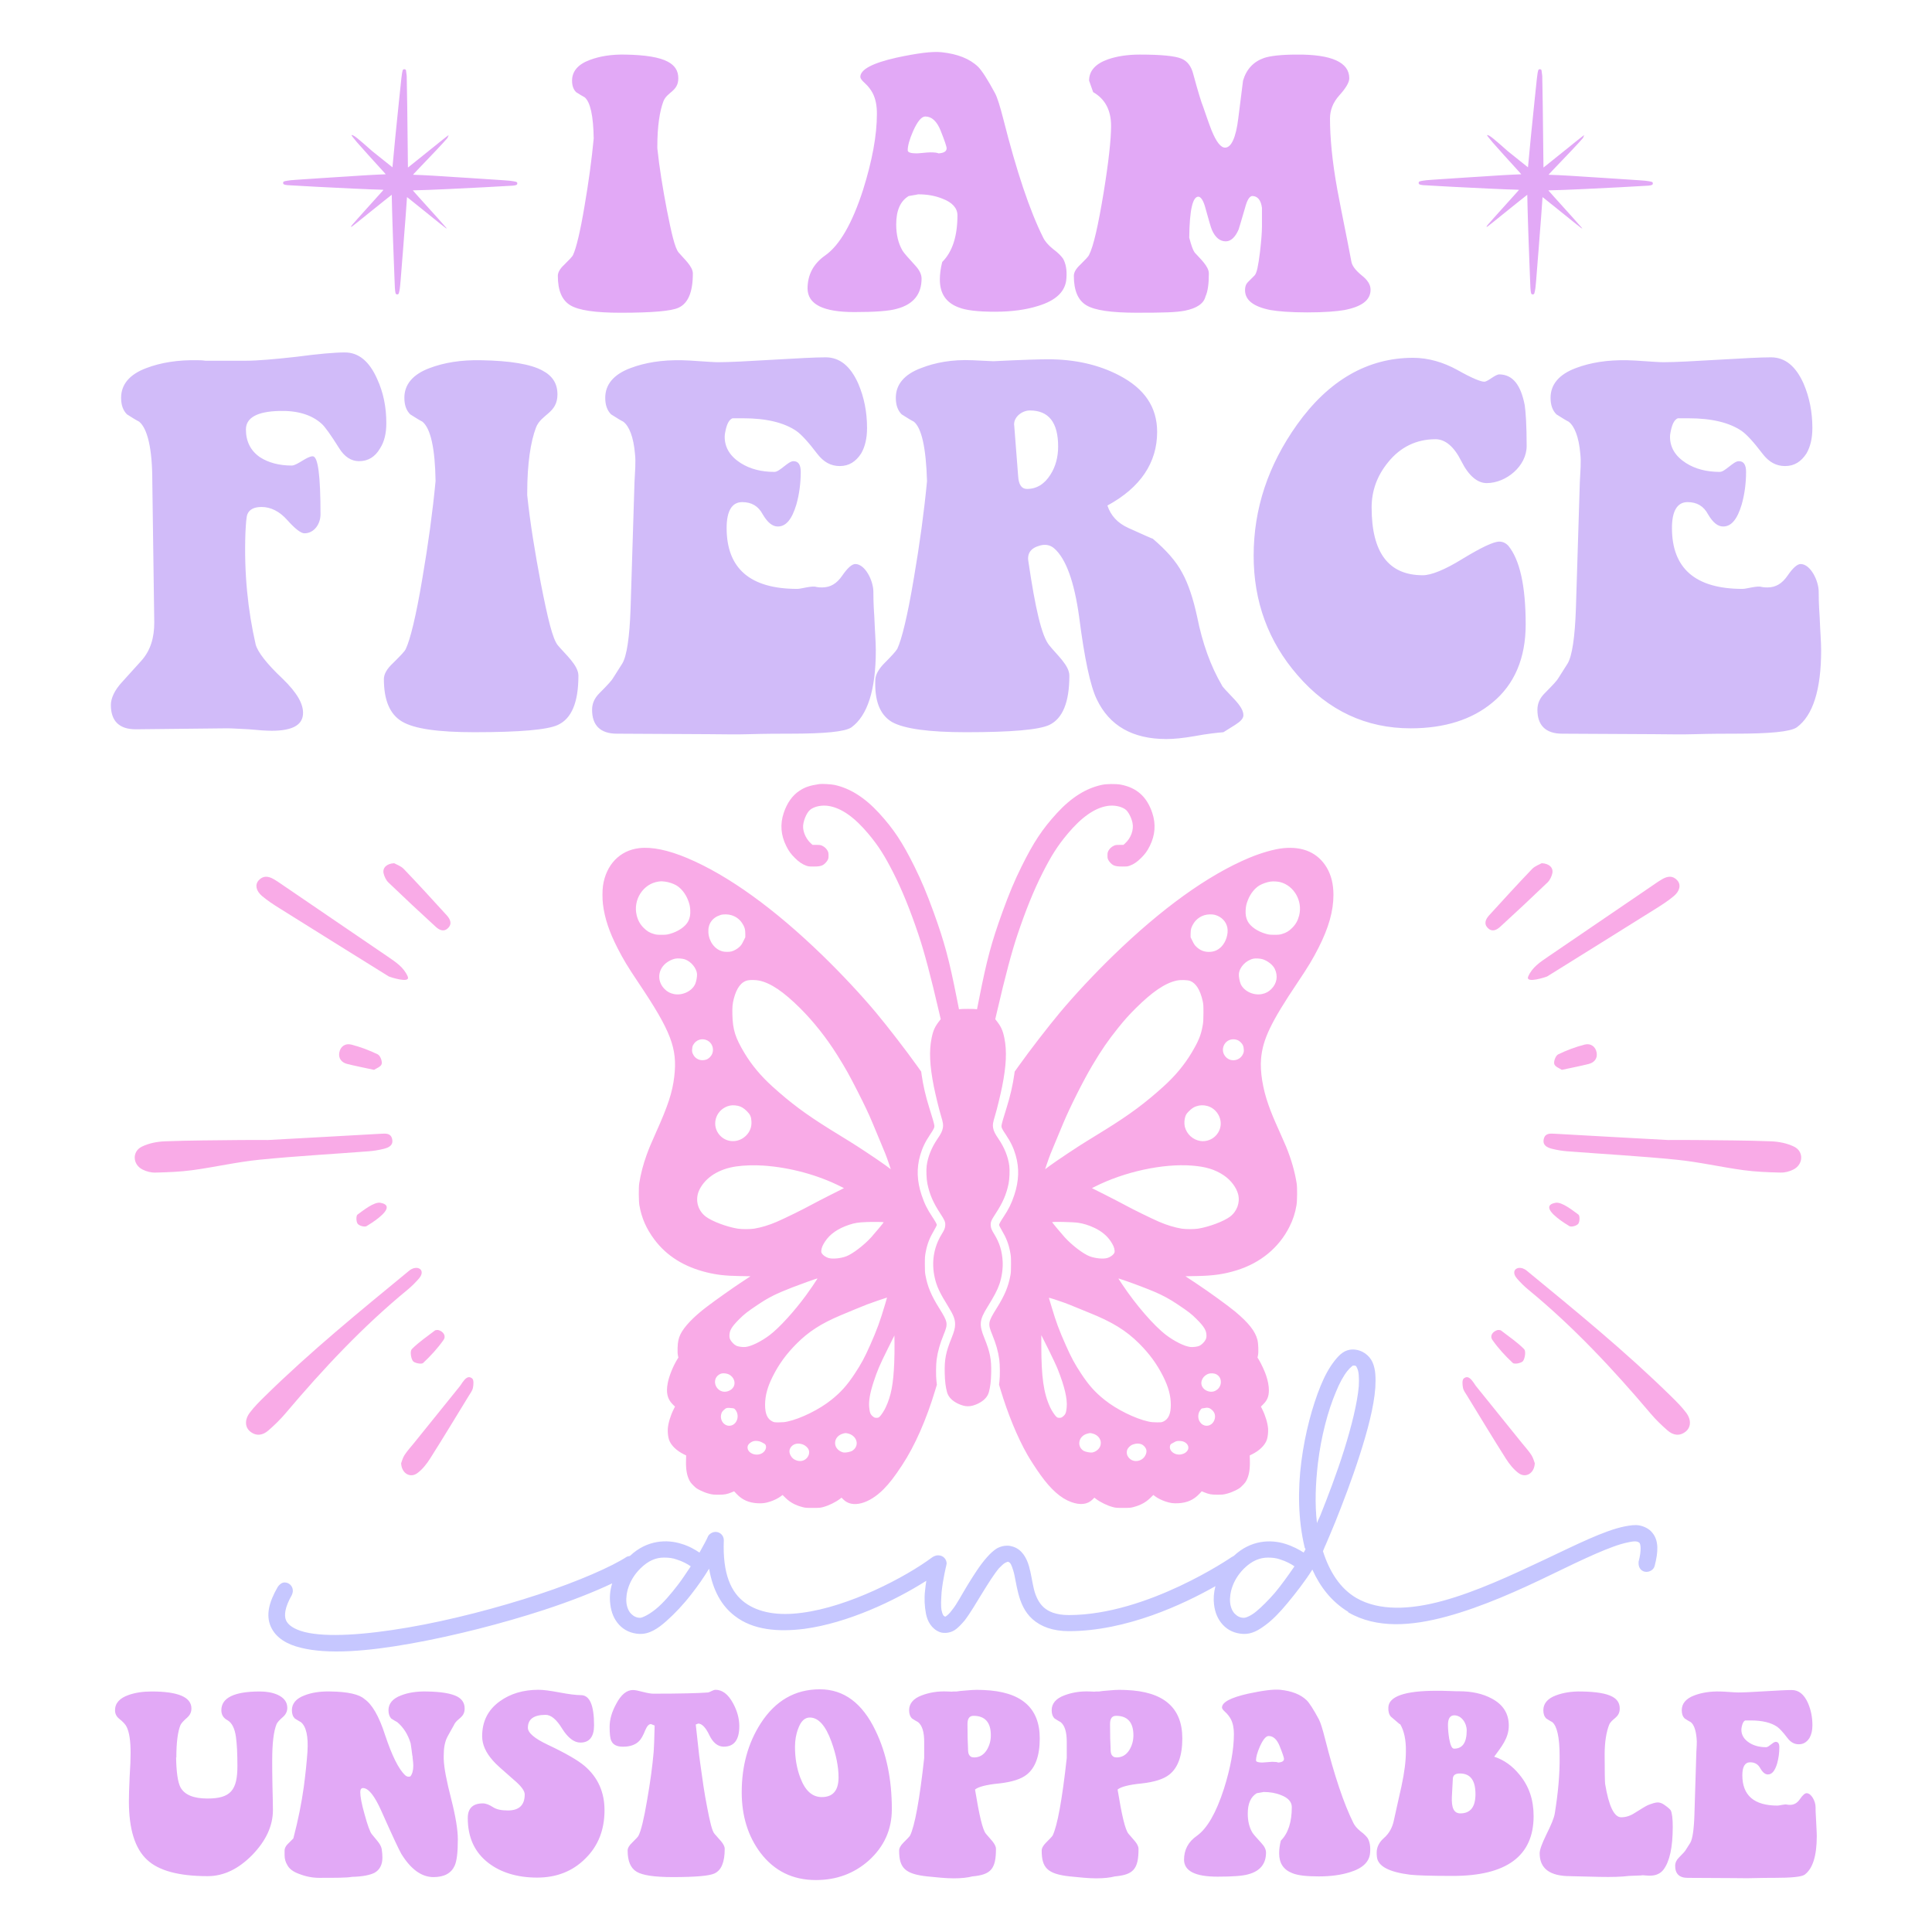 <?xml version="1.0" encoding="utf-8"?>
<!-- Generator: Adobe Illustrator 25.2.0, SVG Export Plug-In . SVG Version: 6.00 Build 0)  -->
<svg version="1.1" id="Layer_1" xmlns="http://www.w3.org/2000/svg" xmlns:xlink="http://www.w3.org/1999/xlink" x="0px" y="0px"
	 viewBox="0 0 2200 2200" style="enable-background:new 0 0 2200 2200;" xml:space="preserve">
<style type="text/css">
	.st0{fill:#E2A9F6;}
	.st1{fill:#D1BBF9;}
	.st2{fill:#C6C7FF;}
	.st3{fill:#F9ABE7;}
</style>
<g>
	<path class="st0" d="M772.78,287.54c6.16,7.32,16.18,15.8,16.18,23.89c0,21.19-5.39,33.91-16.18,38.92
		c-8.09,3.85-30.05,5.78-65.89,5.78c-28.9,0-47.77-2.7-57.41-8.48c-9.63-5.78-14.26-16.95-14.26-33.52c0-3.85,2.31-8.09,7.32-12.71
		c5.78-5.78,9.25-9.25,10.02-11.17c3.47-7.32,8.09-25.81,13.1-55.87c4.63-26.97,8.09-52.4,10.4-76.67
		c-0.38-25.81-3.85-41.61-10.4-47c-2.31-1.16-5.39-3.08-9.63-5.78c-3.08-3.08-4.62-7.32-4.62-13.1c0-10.4,6.55-18.5,20.04-23.5
		c11.17-4.24,24.66-6.55,40.84-6.17c22.73,0.38,38.92,3.08,48.16,8.09c8.09,4.24,11.94,10.4,11.94,18.88
		c0,15.03-12.71,15.41-16.95,26.2c-4.24,11.17-6.93,28.51-6.93,51.63v1.93c2.31,21.96,6.16,45.46,10.79,69.74
		C764.68,265.97,768.54,282.53,772.78,287.54z M1210.48,294.48c3.08,5.39,4.62,12.71,3.85,22.35
		c-0.77,15.03-11.94,25.43-32.37,31.59c-13.49,4.24-29.67,6.55-48.93,6.55s-33.13-1.54-41.61-5.01
		c-14.25-5.39-21.19-15.8-21.19-31.59c0-5.78,0.77-12.71,2.69-20.03c11.56-11.56,17.34-29.28,17.34-53.17
		c0-8.09-5.78-14.64-16.95-18.88c-8.48-3.47-17.72-5.01-27.74-5.01c0,0-3.47,0.77-10.79,1.93c-9.63,5.78-14.26,16.57-14.26,32.36
		c0,11.56,2.31,21.58,7.32,30.05c1.93,3.08,6.93,8.48,14.25,16.57c5.01,5.39,7.32,10.4,7.32,15.03c0,17.72-9.24,29.28-27.74,34.29
		c-8.86,2.7-25.43,3.85-48.93,3.85c-35.45,0-52.78-8.86-53.17-26.58c0-15.8,6.55-28.51,20.42-38.14
		c16.18-11.56,30.44-36.22,42.77-74.36c10.4-33.13,15.8-62.03,15.8-86.69c0-9.63-1.54-17.34-5.01-23.89
		c-1.93-3.47-4.63-7.32-8.86-11.17c-3.47-3.08-5.01-5.39-5.01-6.94c0-8.48,13.87-15.8,41.23-21.96c23.5-5.01,40.45-7.32,51.24-6.17
		c18.11,1.93,31.98,7.32,41.61,16.57c4.24,4.24,10.79,14.26,19.26,30.05c2.7,5.01,5.78,15.03,9.63,30.05
		c15.03,59.34,30.05,104.03,45.08,134.08c1.93,4.24,5.78,8.86,11.56,13.49C1205.09,287.93,1208.55,291.78,1210.48,294.48z
		 M1077.94,168.87c0-1.93-2.31-8.86-6.94-20.42c-4.24-10.4-10.02-15.8-17.34-15.8c-4.24,0-8.86,5.39-13.87,16.57
		c-4.24,9.63-6.16,16.95-6.16,21.96c0,2.31,3.47,3.47,10.02,3.47c3.08,0,12.33-1.15,15.41-1.15c5.01,0,8.48,0.38,9.63,1.15
		C1074.86,174.27,1077.94,172.34,1077.94,168.87z M1550.33,313.36c-6.93-5.78-10.79-10.79-11.56-15.8
		c-5.01-26.97-10.79-53.94-15.8-80.91c-6.16-33.52-8.48-60.87-8.48-81.68c0-9.63,3.47-18.49,10.79-26.58s11.17-14.64,11.17-19.26
		c0-18.11-20.04-27.36-60.1-26.97c-17.72,0-30.05,1.54-36.99,3.85c-11.94,4.24-20.03,12.71-23.89,25.81l-5.39,42.77
		c-2.7,22.35-8.09,33.52-15.03,33.52c-5.01,0-10.02-6.55-15.41-19.65c-3.47-8.86-6.55-18.11-9.63-26.97
		c-1.93-4.63-5.78-16.95-11.18-36.99c-2.31-9.25-6.94-15.03-13.48-17.72c-7.32-3.08-23.12-4.63-47.39-4.63
		c-14.25,0-26.2,1.93-36.22,5.39c-14.26,5.01-21.58,13.1-21.58,24.27c0,0,1.54,4.24,4.62,13.1c13.49,7.71,20.42,20.42,20.42,38.53
		c0,15.03-2.7,40.45-8.48,75.9c-6.17,37.37-11.56,61.26-16.57,70.89c-0.77,1.93-4.24,5.39-10.02,11.17
		c-5.01,4.62-7.32,8.86-7.32,12.71c0,16.57,4.62,27.74,14.26,33.52c9.63,5.78,28.51,8.48,57.41,8.48c31.21,0,44.31-0.38,54.71-2.31
		c13.49-2.7,21.58-8.09,23.5-16.18c2.7-5.78,3.85-14.64,3.85-26.2c0-8.09-9.63-16.57-16.18-23.89c-1.93-2.7-3.85-8.09-6.17-16.95
		c0.38-31.21,3.85-46.62,10.4-46.62c2.7,0,5.78,4.24,8.09,13.1c3.85,13.87,6.16,21.96,7.32,24.66c3.85,8.86,9.25,13.1,15.8,13.1
		c5.78,0,10.79-4.62,14.64-13.48c0.38-1.54,3.08-9.63,7.32-24.66c2.31-8.86,5.01-13.1,8.09-13.49c6.17,0,10.02,4.62,11.17,13.49
		v21.19c0,6.55-0.77,16.57-2.31,29.67c-1.93,15.03-3.47,23.5-6.17,26.2l-7.32,7.32c-2.7,2.7-3.47,5.78-3.47,9.25
		c0,11.56,9.63,18.88,28.9,22.73c8.86,1.54,22.73,2.7,41.99,2.7c19.65,0,33.52-1.16,42.38-2.7c19.65-3.85,29.67-11.18,29.67-23.12
		C1560.73,324.14,1557.26,318.75,1550.33,313.36z"/>
	<path class="st1" d="M439.91,481.83c0,11.66-2.22,21.09-7.22,28.87c-5.55,9.44-13.33,14.44-23.87,14.44
		c-8.88,0-16.65-5-22.76-14.99c-9.44-14.99-16.1-24.43-19.99-27.76c-11.1-9.99-27.2-14.99-47.74-14.44
		c-25.54,0.55-38.3,7.77-38.3,21.1c0,13.88,5.55,24.43,16.1,31.64c9.44,6.11,21.65,9.44,36.08,9.44c6.11,0,17.21-10.55,23.87-10.55
		c6.11,0,8.88,22.21,8.88,66.06c0,11.1-7.22,21.65-18.32,21.65c-3.88,0-10.55-5-19.43-14.99c-8.88-9.99-18.87-14.99-29.42-14.99
		c-8.33,0-13.88,2.77-16.1,8.33c-1.11,2.78-1.66,9.99-2.22,21.1c-1.66,46.08,2.77,88.27,11.66,127.13
		c2.22,8.33,12.21,21.65,30.53,38.86c16.65,16.1,24.43,29.42,23.32,41.08c-1.11,12.21-12.77,18.32-35.53,18.32
		c-6.11,0-14.44-0.55-26.09-1.67c-11.66-0.55-19.43-1.11-24.43-1.11l-104.37,1.11c-18.87,0-28.31-9.44-28.31-27.76
		c0-7.22,3.89-16.65,13.32-26.65l21.1-23.32c11.1-12.21,14.99-27.2,14.99-43.86l-2.22-160.44v-0.55c0-37.2-5.55-59.96-14.99-67.73
		c-3.33-1.66-7.77-4.44-13.88-8.33c-4.44-4.44-6.66-10.55-6.66-18.87c0-14.99,9.44-26.65,28.87-33.86
		c16.1-6.11,35.53-9.44,58.85-8.88c1.66,0,4.44,0,8.33,0.56h7.43h0.34c2.2,0,14.95,0,38.31,0c12.77,0,32.2-1.67,57.18-4.44
		c24.98-3.33,43.86-5,55.51-5c15.55,0,27.76,9.99,36.64,29.98C436.57,446.86,439.91,463.51,439.91,481.83z M615.9,664.47
		c-6.66-34.97-12.22-68.84-15.54-100.48v-2.77c0-33.31,3.89-58.29,9.99-74.39c6.11-15.54,24.43-16.1,24.43-37.75
		c0-12.21-5.55-21.1-17.21-27.2c-13.32-7.22-36.64-11.1-69.39-11.66c-23.32-0.55-42.75,2.78-58.85,8.88
		c-19.43,7.22-28.87,18.87-28.87,33.86c0,8.33,2.22,14.43,6.66,18.87c6.11,3.88,10.55,6.66,13.88,8.33
		c9.44,7.77,14.43,30.53,14.99,67.73c-3.33,34.97-8.33,71.61-14.99,110.47c-7.22,43.3-13.88,69.95-18.87,80.5
		c-1.11,2.77-6.11,7.77-14.44,16.1c-7.22,6.66-10.55,12.77-10.55,18.32c0,23.87,6.66,39.97,20.54,48.3
		c13.88,8.33,41.08,12.21,82.72,12.21c51.63,0,83.27-2.78,94.93-8.33c15.54-7.22,23.32-25.54,23.32-56.07
		c0-11.66-14.44-23.87-23.32-34.42C629.22,727.76,623.67,703.89,615.9,664.47z M995.63,702.78c-1.11-15.55-1.11-24.98-1.11-28.87
		c0-12.77-9.44-31.64-20.54-31.64c-3.89,0-8.88,4.44-14.99,13.32c-6.11,8.88-13.32,13.32-22.76,13.32c-1.67,0-3.89,0-6.66-0.55
		c-4.99-1.66-17.21,2.22-21.65,2.22c-53.85,0-80.5-23.32-80.5-69.39c0-19.43,6.11-29.42,17.76-29.42c10.55,0,18.32,4.44,23.32,13.88
		c5.55,9.44,11.1,13.88,17.21,13.88c9.44,0,16.1-8.33,21.1-24.98c3.33-11.66,5-24.43,5-37.19c0-8.33-2.78-12.21-8.33-12.21
		c-6.11,0-15.55,12.21-21.65,12.21c-14.99,0-27.76-3.33-38.3-9.99c-12.21-7.77-18.32-17.76-18.32-29.98c0-2.77,0.55-5,1.11-7.77
		c1.66-7.22,3.89-11.66,7.77-13.32h12.21c26.65,0,46.63,4.99,60.51,14.43c5.55,3.89,13.32,12.21,23.87,26.09
		c7.22,9.44,15.54,13.88,25.54,13.88c10.55,0,18.32-5,24.43-14.44c4.44-7.77,6.66-17.21,6.66-28.87c0-18.32-3.33-34.97-9.99-50.52
		c-8.88-19.98-21.1-29.98-37.2-29.98c-11.66,0-32.2,1.11-60.51,2.77c-28.31,1.67-48.85,2.78-61.62,2.78
		c-9.44,0-32.2-2.22-41.08-2.22c-23.32-0.55-42.75,2.78-58.85,8.88c-19.43,7.22-28.87,18.87-28.87,33.86
		c0,8.33,2.22,14.43,6.66,18.87c6.11,3.88,10.55,6.66,13.88,8.33c6.66,5,11.66,17.21,13.33,36.64c1.11,9.44,0,19.99-0.55,32.2
		l-4.44,143.23c-1.11,33.86-4.44,54.96-9.44,63.29l-10.55,16.65c-1.11,2.22-6.11,7.77-15.54,17.21c-5.55,5.55-8.33,11.66-8.33,18.88
		c0,17.76,9.44,27.2,28.31,27.2l104.37,0.55c14.99,0,30.53,0.55,46.63,0c19.43-0.55,34.42-0.55,45.52-0.55
		c39.97,0,63.29-2.22,70.5-7.22c18.32-13.32,27.76-42.75,27.76-87.71C997.29,730.53,996.18,717.76,995.63,702.78z M1405.89,796.6
		c6.66,7.22,9.99,12.77,9.99,17.76c0,3.88-3.33,7.22-9.44,11.1l-13.32,8.33c-6.66,0.55-17.76,1.66-32.75,4.44
		c-12.77,2.22-23.32,3.33-32.2,3.33c-38.3,0-64.95-14.99-79.38-45.52c-7.22-14.99-13.88-46.08-19.99-93.82
		c-5.55-39.97-14.99-66.06-28.31-77.72c-4.44-3.89-9.99-5-16.1-3.33c-10.55,2.78-14.99,8.88-13.32,18.32
		c7.77,52.74,14.99,84.94,23.87,95.48c8.88,11.1,22.76,22.76,22.76,34.42c0,30.53-7.77,48.85-22.76,56.07
		c-11.66,5.55-43.3,8.33-94.93,8.33c-42.19,0-70.5-3.89-84.38-11.66c-13.88-8.33-19.98-24.43-18.87-48.85
		c0.55-5.55,3.89-11.66,10.55-18.32c8.33-8.33,12.77-13.33,14.43-16.1c5-10.55,11.66-37.19,18.88-80.5
		c6.66-38.86,11.66-75.5,14.99-110.47c-1.11-37.75-6.11-60.51-14.99-67.73c-3.33-1.66-7.77-4.44-13.88-8.33
		c-4.44-4.44-6.66-10.55-6.66-18.87c0-14.99,9.44-26.65,28.87-33.86c15.55-6.11,34.97-9.99,58.85-8.88l23.32,1.11
		c32.75-1.67,53.85-2.22,62.18-2.22c30.54,0,57.74,6.11,81.05,18.32c28.87,14.99,43.3,36.08,43.3,64.4
		c0,34.97-18.87,63.29-56.62,83.83c3.89,11.66,11.66,19.99,23.87,25.54c18.32,8.33,27.2,12.21,27.76,12.21
		c14.99,12.77,26.65,25.54,33.86,39.41c6.66,12.21,12.21,28.87,16.65,49.41c6.11,30.53,15.55,56.62,28.31,78.27
		C1392.01,782.16,1397.01,787.16,1405.89,796.6z M1204.92,508.48c0-27.2-10.55-41.08-32.2-41.08c-9.44,0-19.43,8.33-17.76,17.76
		l4.44,57.18c0.55,9.44,3.88,14.43,9.99,14.43c11.1,0,19.99-5.55,26.65-16.1C1202.15,531.24,1204.92,520.13,1204.92,508.48z
		 M1634.62,500.15c11.1,0,21.1,8.33,29.42,24.98c8.33,16.65,18.32,24.98,28.87,24.98c22.21,0,45.52-19.43,45.52-42.19
		c0-23.87-1.11-39.42-2.22-46.63c-4.44-22.76-13.32-34.42-28.31-34.97c-5-0.55-13.33,8.33-17.76,8.33
		c-3.89,0-13.88-3.89-30.54-13.33c-16.1-8.88-33.31-13.88-50.52-13.88c-51.63,0-96.04,25.54-132.12,76.06
		c-32.75,46.08-49.41,95.48-49.41,149.33c0,52.18,16.65,97.71,49.96,136.01c34.97,40.53,78.27,60.51,128.79,60.51
		c38.86,0,69.95-9.99,93.27-29.42c24.98-20.54,37.75-50.52,37.75-88.82c0-43.86-6.66-73.83-19.99-89.93
		c-2.77-2.77-6.11-4.44-9.99-4.44c-6.66,0-20.54,6.66-41.64,19.43c-20.54,12.77-36.08,18.87-45.52,18.87
		c-38.86,0-58.29-25.54-58.29-77.17c0-18.87,6.11-36.08,18.87-51.63C1594.65,509.03,1612.97,500.15,1634.62,500.15z M2072.09,702.78
		c-1.11-15.55-1.11-24.98-1.11-28.87c0-12.77-9.44-31.64-20.54-31.64c-3.89,0-8.88,4.44-14.99,13.32
		c-6.11,8.88-13.32,13.32-22.76,13.32c-1.67,0-3.89,0-6.66-0.55c-4.99-1.66-17.21,2.22-21.65,2.22c-53.85,0-80.5-23.32-80.5-69.39
		c0-19.43,6.11-29.42,17.76-29.42c10.55,0,18.32,4.44,23.32,13.88c5.55,9.44,11.1,13.88,17.21,13.88c9.44,0,16.1-8.33,21.1-24.98
		c3.33-11.66,5-24.43,5-37.19c0-8.33-2.78-12.21-8.33-12.21c-6.11,0-15.55,12.21-21.65,12.21c-14.99,0-27.76-3.33-38.3-9.99
		c-12.21-7.77-18.32-17.76-18.32-29.98c0-2.77,0.55-5,1.11-7.77c1.66-7.22,3.89-11.66,7.77-13.32h12.21
		c26.65,0,46.63,4.99,60.51,14.43c5.55,3.89,13.32,12.21,23.87,26.09c7.22,9.44,15.54,13.88,25.54,13.88
		c10.55,0,18.32-5,24.43-14.44c4.44-7.77,6.66-17.21,6.66-28.87c0-18.32-3.33-34.97-9.99-50.52c-8.88-19.98-21.1-29.98-37.2-29.98
		c-11.66,0-32.2,1.11-60.51,2.77c-28.31,1.67-48.85,2.78-61.62,2.78c-9.44,0-32.2-2.22-41.08-2.22
		c-23.32-0.55-42.75,2.78-58.85,8.88c-19.43,7.22-28.87,18.87-28.87,33.86c0,8.33,2.22,14.43,6.66,18.87
		c6.11,3.88,10.55,6.66,13.88,8.33c6.66,5,11.66,17.21,13.33,36.64c1.11,9.44,0,19.99-0.55,32.2l-4.44,143.23
		c-1.11,33.86-4.44,54.96-9.44,63.29l-10.55,16.65c-1.11,2.22-6.11,7.77-15.54,17.21c-5.55,5.55-8.33,11.66-8.33,18.88
		c0,17.76,9.44,27.2,28.31,27.2l104.37,0.55c14.99,0,30.53,0.55,46.63,0c19.43-0.55,34.42-0.55,45.52-0.55
		c39.97,0,63.29-2.22,70.5-7.22c18.32-13.32,27.76-42.75,27.76-87.71C2073.75,730.53,2072.64,717.76,2072.09,702.78z"/>
	<path class="st2" d="M1881.59,1745.44c-3.66-4.71-9.42-7.32-14.65-8.37c-5.23-1.05-10.99,0-16.74,1.05
		c-23.54,4.71-55.46,20.93-92.08,38.19c-36.63,17.27-76.91,36.1-115.11,46.57c-38.19,10.46-72.72,11.51-98.36-3.14
		c-18.84-10.99-30.87-30.35-38.19-53.37c1.05-2.09,1.57-4.18,3.14-7.32c2.62-6.28,6.8-15.69,10.99-26.16
		c8.37-20.93,18.84-48.13,27.73-75.86c8.9-27.73,16.22-54.94,17.79-76.91c0.52-10.99,0.52-20.41-3.14-28.78
		c-3.66-8.37-12.56-14.65-22.5-14.65c-9.42,0-15.17,5.76-20.93,13.08s-10.99,16.74-15.7,28.25c-9.42,23.02-17.79,53.89-21.97,86.33
		c-4.19,32.44-3.66,66.45,3.66,97.32c0,1.05,1.05,1.57,1.05,2.61c-0.52,1.05-1.57,2.62-2.09,3.66c-4.71-3.14-12.56-7.33-20.93-9.94
		c-16.33-5.1-39.11-4.68-58.67,13.78c-0.88,0.39-1.77,0.89-2.52,1.39c0,0-95.75,65.92-185.22,65.92c-15.17,0-23.54-4.18-28.77-8.89
		c-5.23-4.71-8.89-12.03-10.99-20.4c-2.09-8.37-3.14-17.79-5.76-26.68c-2.62-8.89-7.85-18.84-18.31-21.97
		c-2.09-0.52-3.66-1.05-5.76-1.05h-1.05c-3.66,0-7.32,1.05-10.46,2.61c-4.71,2.62-8.89,6.8-12.56,10.99
		c-7.85,8.9-14.65,19.88-21.45,30.87c-6.8,10.99-12.56,22.5-18.31,29.3c-2.62,3.66-5.23,5.76-6.8,6.8c-0.52,0.52-1.05,0-1.05,0
		c-1.57-0.52-2.61-2.09-3.66-6.8c-1.05-5.23-0.52-13.08,0-20.93c1.57-15.17,5.23-29.82,5.23-29.82c0-0.52,0.52-2.09,0.52-2.61
		c0-5.23-4.19-9.42-9.42-9.42c-0.13,0-0.24,0.06-0.36,0.07c-0.22-0.02-0.43-0.07-0.66-0.07c-1.57,0-4.19,1.05-5.76,2.09
		c-30.87,23.02-95.22,56.5-148.59,63.31c-26.68,3.66-49.18,0-64.88-11.51c-15.7-11.51-25.64-32.44-24.07-71.16
		c0-5.23-4.19-9.42-9.42-9.42c-3.66,0-7.85,2.62-8.89,5.76c-1.05,2.62-4.71,9.42-9.42,17.79c-4.71-3.14-11.51-7.33-20.4-9.94
		c-16.22-5.23-39.24-4.71-58.6,13.6c-1.05,0.52-2.61,0.52-3.66,1.05c-16.74,10.99-54.41,27.73-100.46,42.9
		c-46.04,15.17-99.93,29.3-148.59,37.67c-48.66,8.37-92.61,11.51-117.72,5.23c-12.56-3.14-19.36-8.37-21.45-13.6
		s-1.57-14.13,6.8-28.77c0.52-1.05,1.05-3.14,1.05-4.71c0-5.23-4.19-9.42-9.42-9.42c-3.14,0-6.28,2.62-7.85,5.23
		c-9.94,17.27-13.6,31.92-7.85,45s18.84,20.41,34.01,24.07c30.87,7.85,75.86,4.19,125.57-4.71c49.71-8.89,104.64-23.02,151.21-38.2
		c30.35-9.94,57.03-20.4,77.96-30.34c-2.61,8.37-3.14,16.22-2.09,24.07c1.05,8.89,4.19,16.74,9.94,23.02
		c5.76,6.28,13.6,9.94,23.02,10.47c11.51,0.52,21.45-6.28,30.87-14.65c9.42-8.37,19.36-18.84,28.25-30.35
		c7.85-9.94,14.65-19.88,20.4-29.3c4.19,24.59,14.13,42.38,29.3,53.89c20.93,16.22,49.7,18.31,79.01,14.65
		c49.52-6.63,103.08-31.94,139.03-54.78c-0.58,3.62-1.1,7.45-1.46,11.35c-1.05,8.89-0.52,17.79,1.05,26.16
		c1.57,8.37,6.28,17.27,15.69,20.93c5.76,2.09,12.56,0.52,16.74-2.09c4.19-2.62,7.85-6.8,11.51-10.99
		c6.8-8.89,13.08-19.88,19.88-30.87c6.8-10.99,13.6-21.98,19.36-28.78c3.14-3.14,5.23-5.23,7.32-6.28c2.09-1.05,2.62-1.05,3.14-1.05
		c2.62,1.05,3.66,3.14,5.76,9.94c2.09,6.8,3.14,16.22,5.76,26.16c2.62,9.94,6.8,20.93,16.22,29.3c9.42,8.37,23.02,13.6,41.33,13.6
		c65.66,0,130.81-30.76,166.9-51.22c-1.85,7.14-2.39,14.24-1.58,20.87c1.05,8.89,4.18,16.74,9.94,23.02
		c5.76,6.28,13.6,9.94,23.02,10.47c9.94,0.52,17.79-4.19,26.16-10.47c8.37-6.28,16.22-14.65,24.07-24.07
		c10.46-12.56,20.93-26.16,28.78-38.72c8.9,19.88,21.98,36.62,40.81,48.13v0.52c32.44,18.84,72.2,15.7,112.49,4.71
		c40.29-10.99,82.14-29.82,118.77-47.61c36.62-17.79,68.54-32.96,86.85-36.62c4.71-1.05,8.37-1.57,10.47-1.05
		c2.09,0.52,2.61,1.05,3.14,1.57c1.05,1.05,2.62,7.85-1.05,21.45v2.09c0,5.23,3.66,9.42,8.89,9.42c4.19,0,8.37-2.62,9.42-6.8
		C1888.4,1766.89,1888.92,1754.33,1881.59,1745.44z M772.44,1804.03c-8.37,10.99-17.27,21.45-25.64,28.25
		c-8.37,6.8-15.69,9.94-17.79,9.94c-4.71,0-7.85-2.09-10.46-4.71c-2.62-2.61-4.71-7.32-5.23-12.56
		c-1.05-10.99,3.14-26.16,15.7-38.72c9.42-9.42,18.31-12.56,26.68-12.56h1.05c4.71,0,9.42,0.52,13.6,2.09
		c6.8,2.09,12.56,5.23,16.22,7.85C781.86,1790.43,777.67,1797.23,772.44,1804.03z M1451.52,1813.98
		c-7.32,8.37-14.65,15.69-20.93,20.93c-6.28,5.23-12.03,7.32-14.13,7.32c-4.71,0-7.85-2.09-10.46-4.71
		c-2.62-2.61-4.71-7.32-5.23-12.56c-1.05-10.99,3.14-26.16,15.69-38.72c9.42-9.42,18.84-12.56,27.21-12.56h0.52
		c4.71,0,9.42,0.52,13.6,2.09c6.8,2.09,12.56,5.23,16.22,7.85C1467.22,1793.57,1459.37,1804.56,1451.52,1813.98z M1499.66,1734.45
		c-2.62-21.98-1.57-45.52,1.05-68.02c3.66-30.87,11.51-60.17,20.4-81.1c4.19-10.47,8.89-18.84,13.08-24.07
		c4.19-5.23,6.8-6.28,6.28-6.28c3.66,0,3.66,0,5.23,3.66s2.09,10.46,1.57,19.88c-1.57,18.84-8.37,46.04-16.74,72.73
		c-8.37,26.68-18.84,53.89-27.21,74.82C1501.75,1729.74,1500.7,1731.31,1499.66,1734.45z"/>
	<path class="st0" d="M327.14,1944.69c0,4.16-1.66,7.48-4.71,10.25c-4.16,3.6-6.65,6.37-7.48,8.31c-3.33,8.03-4.99,21.89-4.99,41.56
		c0,6.37,0,15.79,0.28,28.26c0.28,12.47,0.55,21.61,0.55,27.98c0,18.01-7.76,34.91-23.55,51.25c-15.79,16.07-32.69,24.1-50.7,24.1
		c-32.69,0-55.69-6.1-68.98-18.56c-13.85-12.74-20.78-34.91-20.78-66.77c0-6.09,0.28-15.24,0.83-27.43
		c0.83-12.19,1.11-21.33,1.11-27.43c0-13.58-1.38-23.27-4.43-29.64c-1.39-3.05-4.43-6.09-8.59-9.42c-3.05-2.49-4.71-5.54-4.71-9.7
		c0-8.03,5.27-13.85,15.79-17.45c7.2-2.49,15.79-3.88,25.77-3.88c30.2,0,45.43,6.37,45.43,19.39c0,4.16-1.66,7.48-4.71,10.25
		c-4.16,3.6-6.92,6.65-7.76,8.59c-3.05,7.48-4.71,19.67-4.71,37.12l-0.28-0.55c0.28,16.9,1.94,28.53,4.99,34.35
		c4.71,8.59,14.96,12.74,30.75,12.74c26.6,0,34.08-9.7,34.08-37.12c0-14.13-0.55-24.93-1.66-32.97c-1.39-9.7-4.43-16.07-9.7-19.11
		c-4.71-2.49-6.92-6.37-6.92-11.36c0-14.13,14.68-21.33,43.77-21.33c7.48,0,14.13,1.11,19.95,3.6
		C323.26,1933.05,327.14,1938.04,327.14,1944.69z M520.78,1931.94c-6.92-3.6-18.28-5.54-34.63-5.82
		c-11.91-0.28-21.61,1.39-29.37,4.43c-9.7,3.6-14.41,9.42-14.41,16.9c0,4.16,1.11,7.2,3.05,9.42c3.05,1.94,5.26,3.32,6.93,4.16
		c6.92,5.82,12.19,13.85,15.24,24.1c0.83,4.99,1.39,9.7,1.94,14.13l0.28,0.55v1.38c0.55,4.16,0.83,7.48,0.83,9.42
		c0,5.27-1.11,9.42-3.32,12.19c-2.22,0.83-4.16,0.28-6.09-1.39c-7.48-7.2-14.96-22.44-22.72-45.71c-6.92-21.61-14.96-35.19-23.55-41
		c-5.82-5.27-18.56-8.31-38.79-8.59c-11.91-0.28-21.61,1.39-29.37,4.43c-9.7,3.6-14.41,9.42-14.41,16.9c0,4.16,1.11,7.2,3.32,9.42
		c3.05,1.94,5.26,3.32,6.92,4.16c6.1,4.99,8.59,16.35,7.48,33.8c-0.83,11.91-2.22,25.21-4.16,39.9
		c-2.5,18.01-6.37,37.68-11.91,58.73l-6.37,6.37c-2.49,2.49-3.6,4.99-3.6,7.48v5.26c0,4.16,1.11,8.03,3.05,11.08
		c2.22,4.43,6.65,7.76,13.58,10.25c7.76,3.05,15.24,4.43,22.72,4.43c19.12,0,31.58,0,37.4-1.11c12.47-0.28,21.06-2.22,25.77-4.71
		c5.82-3.32,8.87-9.14,8.87-17.18c0-3.05-0.28-6.37-0.83-9.97c-0.55-3.05-2.5-6.1-4.99-9.14l-6.37-7.76
		c-1.94-2.49-4.71-9.98-8.03-22.17c-3.6-12.47-4.99-20.78-4.99-25.49c0-3.05,1.11-4.71,3.05-4.71c6.37,0,13.3,8.87,21.06,26.32
		c12.47,27.98,19.95,44.05,22.72,48.76c10.81,17.45,23,26.32,36.57,26.32c12.19,0,20.22-4.43,24.1-13.02
		c2.49-5.54,3.6-15.51,3.6-29.92c0-10.8-2.49-26.04-7.48-45.71c-5.27-20.5-8.31-35.74-8.59-45.99c0-2.77,0-3.88,0-3.6
		c0-8.59,1.11-16.35,4.99-23l6.65-11.91c3.32-7.76,12.19-8.03,12.19-18.84C529.09,1939.43,526.32,1934.99,520.78,1931.94z
		 M665.66,2010.9c-7.48-6.37-21.33-14.41-41.83-24.1c-15.24-7.2-22.72-13.57-22.72-19.39c0-9.7,6.65-14.68,20.22-14.68
		c6.09,0,12.47,5.27,18.84,15.79c6.65,10.53,13.58,15.79,20.78,15.79c10.25,0,15.51-6.65,15.51-19.67c0-23-4.99-34.35-14.96-34.35
		c-5.82,0-13.85-1.11-24.38-3.05c-10.25-1.94-18.28-3.05-23.82-3.05c-17.45,0-32.14,4.43-44.05,13.02
		c-13.58,9.7-20.22,22.99-20.22,39.89c0,9.42,4.16,18.84,12.74,28.26c2.49,3.05,10.25,9.98,22.99,21.06
		c8.59,7.2,12.74,12.74,12.74,16.9c0,12.19-6.37,18.28-19.12,18.28c-7.48,0-13.02-1.11-17.18-3.88c-3.88-2.49-7.76-4.16-11.36-4.16
		c-11.36,0-17.18,5.54-17.18,16.62c0,22.16,7.76,39.06,23.55,51.25c14.13,10.8,32.69,16.62,55.41,16.62
		c22.16,0,40.45-7.2,54.86-21.61c14.68-14.41,21.89-32.69,21.89-55.13C688.38,2040.82,680.9,2023.92,665.66,2010.9z M814.7,1924.19
		c-2.49,0-6.37,2.77-8.31,3.05c-10.53,0.83-31.31,1.38-62.34,1.38c-2.49,0-6.37-0.55-11.63-1.94c-5.27-1.39-9.14-2.22-11.64-2.22
		c-7.2,0-13.57,5.27-19.11,15.79c-4.99,9.14-7.48,17.73-7.48,26.04c0,8.03,0.55,13.3,1.94,16.07c1.94,4.43,6.37,6.65,13.3,6.65
		c8.03,0,14.41-2.22,18.56-6.65c1.94-1.94,4.43-6.1,6.93-12.47c1.94-4.43,3.88-6.65,6.37-6.65c0,0,1.39,0.55,4.16,1.66
		c-0.28,15.79-0.83,25.77-1.11,29.92c-1.39,16.35-3.88,34.63-7.48,55.13c-3.6,21.33-6.92,34.91-9.7,40.17
		c-0.55,1.38-3.05,3.88-7.2,8.03c-3.6,3.32-5.26,6.37-5.26,9.14c0,11.91,3.32,19.95,10.25,24.1c6.92,4.16,20.78,6.09,41.28,6.09
		c25.77,0,41.56-1.38,47.38-4.16c7.76-3.6,11.63-12.74,11.63-27.98c0-5.82-7.2-11.64-11.63-17.18c-2.77-3.05-5.27-13.85-8.59-31.31
		c-3.05-15.51-5.27-31.3-7.48-47.65l-1.39-10.25l-3.88-35.19c1.94-0.83,2.77-1.11,2.77-1.11c4.16,0,8.59,4.43,12.74,13.3
		c4.16,8.59,9.7,13.02,16.35,13.02c11.91,0,17.73-7.76,17.73-23.55c0-8.59-2.49-17.45-7.2-26.04
		C829.11,1929.17,822.46,1924.19,814.7,1924.19z M996.99,1970.73c12.47,25.77,18.56,55.41,18.56,89.49
		c0,23.27-8.87,42.66-26.32,58.46c-16.62,14.68-36.57,22.17-60.12,22.17c-26.32,0-47.38-10.25-63.17-31.03
		c-14.13-18.84-21.33-41.83-21.33-68.99c0-29.92,7.2-55.96,21.61-78.4c16.62-25.77,39.07-38.79,67.32-38.79
		C960.97,1923.63,982.03,1939.43,996.99,1970.73z M954.87,2023.92c0-12.19-2.77-25.76-8.03-40.45c-6.65-18.56-14.96-27.7-24.66-27.7
		c-5.82,0-10.25,4.16-13.3,12.74c-2.49,6.37-3.6,13.3-3.6,20.78c0,12.47,1.94,24.38,6.09,35.18c5.54,14.68,13.58,21.89,24.38,21.89
		C948.5,2046.36,954.87,2038.88,954.87,2023.92z M1183.98,1979.6c0,19.67-4.99,33.52-14.96,41.28c-6.37,4.99-16.62,8.31-31.31,9.97
		c-14.69,1.39-23.83,3.88-27.43,6.93c4.71,28.81,8.59,45.99,12.47,50.42c4.43,5.54,11.36,11.36,11.36,17.18
		c0,22.99-5.82,29.37-26.87,31.3c-5.27,1.39-12.47,2.22-21.33,2.22s-18.84-1.11-30.2-2.22c-25.21-2.77-31.86-9.7-31.86-29.37
		c0-2.77,1.66-5.82,4.99-9.14c4.16-4.16,6.65-6.65,7.48-8.03c5.26-10.81,10.8-40.17,16.07-88.38v-18.29
		c0-11.08-2.22-18.56-6.93-22.44c-1.66-0.83-3.88-2.21-6.92-4.16c-2.22-2.21-3.32-5.26-3.32-9.42c0-7.48,4.71-13.3,14.4-16.9
		c8.03-3.05,17.73-4.99,29.37-4.43c3.32,0,4.71,0.28,3.88,0.28c1.38-0.28,3.6-0.28,6.37-0.28c1.11-0.28,5.82-0.83,13.85-1.39
		c5.54-0.55,11.08-0.55,16.9-0.28C1162.65,1926.13,1183.98,1944.41,1183.98,1979.6z M1128.29,1976c0-14.68-6.65-22.16-19.67-22.16
		c-4.71,0-6.93,3.05-6.93,9.42c0,13.02,0.28,21.61,0.55,25.77c0.28,4.43-0.55,9.42,3.88,11.64c0.28,0.28,1.38,0.28,3.05,0.55
		c6.1,0,10.81-2.77,14.41-8.31C1126.63,1987.91,1128.29,1982.37,1128.29,1976z M1346.32,1979.6c0,19.67-4.99,33.52-14.96,41.28
		c-6.37,4.99-16.62,8.31-31.31,9.97c-14.68,1.39-23.83,3.88-27.43,6.93c4.71,28.81,8.59,45.99,12.47,50.42
		c4.43,5.54,11.36,11.36,11.36,17.18c0,22.99-5.82,29.37-26.87,31.3c-5.27,1.39-12.47,2.22-21.33,2.22c-8.87,0-18.84-1.11-30.2-2.22
		c-25.21-2.77-31.86-9.7-31.86-29.37c0-2.77,1.66-5.82,4.99-9.14c4.16-4.16,6.65-6.65,7.48-8.03c5.26-10.81,10.8-40.17,16.07-88.38
		v-18.29c0-11.08-2.22-18.56-6.93-22.44c-1.66-0.83-3.88-2.21-6.92-4.16c-2.22-2.21-3.32-5.26-3.32-9.42c0-7.48,4.71-13.3,14.4-16.9
		c8.03-3.05,17.73-4.99,29.37-4.43c3.32,0,4.71,0.28,3.88,0.28c1.38-0.28,3.6-0.28,6.37-0.28c1.11-0.28,5.82-0.83,13.85-1.39
		c5.54-0.55,11.08-0.55,16.9-0.28C1324.99,1926.13,1346.32,1944.41,1346.32,1979.6z M1290.63,1976c0-14.68-6.65-22.16-19.67-22.16
		c-4.71,0-6.93,3.05-6.93,9.42c0,13.02,0.28,21.61,0.55,25.77c0.28,4.43-0.55,9.42,3.88,11.64c0.28,0.28,1.38,0.28,3.05,0.55
		c6.1,0,10.81-2.77,14.41-8.31C1288.97,1987.91,1290.63,1982.37,1290.63,1976z M1557.42,2093.19c2.21,3.88,3.32,9.14,2.77,16.07
		c-0.55,10.81-8.59,18.29-23.27,22.72c-9.7,3.05-21.33,4.71-35.18,4.71c-13.85,0-23.83-1.11-29.92-3.6
		c-10.25-3.88-15.24-11.36-15.24-22.72c0-4.16,0.55-9.14,1.94-14.41c8.31-8.31,12.47-21.06,12.47-38.23
		c0-5.82-4.16-10.53-12.19-13.57c-6.09-2.5-12.74-3.6-19.95-3.6c0,0-2.5,0.55-7.76,1.39c-6.93,4.16-10.25,11.91-10.25,23.27
		c0,8.31,1.66,15.51,5.27,21.61c1.38,2.21,4.99,6.09,10.25,11.91c3.6,3.88,5.27,7.48,5.27,10.81c0,12.74-6.65,21.06-19.95,24.66
		c-6.37,1.94-18.28,2.77-35.18,2.77c-25.49,0-37.96-6.37-38.23-19.12c0-11.36,4.71-20.5,14.68-27.43
		c11.64-8.31,21.89-26.04,30.75-53.47c7.48-23.83,11.36-44.61,11.36-62.34c0-6.92-1.11-12.47-3.6-17.18
		c-1.39-2.49-3.32-5.27-6.37-8.03c-2.49-2.22-3.6-3.88-3.6-4.99c0-6.1,9.97-11.36,29.64-15.79c16.9-3.6,29.09-5.26,36.85-4.43
		c13.02,1.38,23,5.26,29.92,11.91c3.05,3.05,7.76,10.25,13.85,21.61c1.94,3.6,4.16,10.81,6.92,21.61
		c10.81,42.67,21.61,74.8,32.41,96.41c1.39,3.05,4.16,6.37,8.31,9.7C1553.54,2088.48,1556.03,2091.25,1557.42,2093.19z
		 M1462.11,2002.87c0-1.38-1.66-6.37-4.99-14.68c-3.05-7.48-7.2-11.36-12.47-11.36c-3.05,0-6.37,3.88-9.98,11.91
		c-3.05,6.92-4.43,12.19-4.43,15.79c0,1.66,2.49,2.5,7.2,2.5c2.22,0,8.87-0.83,11.08-0.83c3.6,0,6.09,0.28,6.92,0.83
		C1459.9,2006.75,1462.11,2005.36,1462.11,2002.87z M1730.28,2020.88c10.8,13.02,16.07,28.53,16.07,47.1
		c0,45.44-30.75,68.16-91.98,68.16c-24.93,0-41.28-0.55-48.76-1.39c-24.1-3.05-36.57-9.7-37.68-20.22c-0.28-1.94-0.28-3.6-0.28-4.99
		c0-6.1,2.77-11.64,8.03-16.35c6.1-5.26,9.97-12.19,11.64-20.78c2.77-13.02,5.82-25.77,8.59-38.51c3.32-15.51,4.99-28.54,4.99-39.34
		c0.28-13.58-2.21-23.83-6.37-31.03l-1.11-0.55l-9.7-8.31c-1.94-2.22-3.05-5.82-2.77-10.53c0.55-12.47,18.84-18.84,54.86-18.84
		c4.16,0,8.87,0,14.68,0.28c5.82,0.28,9.42,0.28,10.8,0.28c14.69,0,27.15,2.77,37.4,8.31c13.02,6.93,19.39,17.18,19.39,30.75
		c0,14.69-8.87,24.66-16.62,35.46C1712.55,2003.98,1722.25,2010.9,1730.28,2020.88z M1650.21,1979.87
		c1.38,7.48,3.05,11.36,5.54,11.36c9.7,0,14.41-6.93,14.41-20.78c0-8.59-6.09-17.18-14.13-17.18c-4.71,0-7.2,3.6-7.2,10.8
		C1648.83,1969.35,1649.38,1974.61,1650.21,1979.87z M1680.14,2043.04c0-15.79-5.82-23.55-17.73-23.55c-5.27,0-7.76,1.94-8.03,5.82
		l-1.11,20.78c-0.55,12.47,2.22,18.84,9.7,18.84C1674.32,2064.93,1680.14,2057.72,1680.14,2043.04z M1894.83,2054.95
		c-2.49-1.66-4.71-2.49-7.2-2.49s-6.09,1.11-11.08,3.05c-2.49,1.11-7.48,4.16-14.96,8.87c-4.99,3.32-10.25,4.99-15.51,4.99
		c-8.03,0-14.13-12.74-18.29-37.96c-0.28-2.22-0.55-13.3-0.55-33.52c0-14.41,1.94-25.49,4.99-33.52
		c3.05-7.76,12.19-8.03,12.19-18.84c0-6.09-2.77-10.53-8.59-13.58c-6.65-3.6-18.29-5.54-34.63-5.82
		c-11.63-0.28-21.33,1.39-29.37,4.43c-9.7,3.6-14.41,9.42-14.41,16.9c0,4.16,1.11,7.2,3.32,9.42c3.05,1.94,5.26,3.32,6.92,4.16
		c5.27,4.43,8.31,17.18,8.31,38.51c0.28,21.61-1.94,43.5-5.54,65.66c-0.83,4.99-4.16,13.02-9.7,24.1
		c-4.99,10.25-7.48,17.18-7.48,21.06c0,17.45,11.63,26.04,34.91,26.04c-0.83,0,10.25,0.28,33.52,0.83c13.58,0.28,24.66,0,33.25-1.11
		l14.13-0.55c0.83-0.28,2.49-0.28,4.43,0c2.49,0.28,4.16,0.28,5.26,0.28c6.65,0,11.91-2.21,15.51-6.92
		c6.93-9.14,10.53-25.21,10.53-48.76c0-9.42-0.83-15.51-2.22-18.56C1901.76,2060.22,1899.27,2058,1894.83,2054.95z M2067.97,2072.13
		c-0.55-7.76-0.55-12.47-0.55-14.41c0-6.37-4.71-15.79-10.25-15.79c-1.94,0-4.43,2.22-7.48,6.65c-3.05,4.43-6.65,6.65-11.36,6.65
		c-0.83,0-1.94,0-3.33-0.28c-2.49-0.83-8.59,1.11-10.8,1.11c-26.87,0-40.17-11.63-40.17-34.63c0-9.7,3.05-14.68,8.87-14.68
		c5.27,0,9.14,2.22,11.64,6.93c2.77,4.71,5.54,6.92,8.59,6.92c4.71,0,8.03-4.16,10.53-12.47c1.66-5.82,2.5-12.19,2.5-18.56
		c0-4.16-1.39-6.1-4.16-6.1c-3.05,0-7.76,6.1-10.8,6.1c-7.48,0-13.85-1.66-19.12-4.99c-6.09-3.88-9.14-8.87-9.14-14.96
		c0-1.39,0.28-2.49,0.55-3.88c0.83-3.6,1.94-5.82,3.88-6.65h6.1c13.3,0,23.27,2.49,30.2,7.2c2.77,1.94,6.65,6.1,11.91,13.02
		c3.6,4.71,7.76,6.93,12.74,6.93c5.27,0,9.14-2.49,12.19-7.2c2.22-3.88,3.32-8.59,3.32-14.41c0-9.14-1.66-17.45-4.99-25.21
		c-4.43-9.98-10.53-14.96-18.56-14.96c-5.82,0-16.07,0.55-30.2,1.39c-14.13,0.83-24.38,1.39-30.75,1.39
		c-4.71,0-16.07-1.11-20.5-1.11c-11.63-0.28-21.33,1.39-29.37,4.43c-9.7,3.6-14.41,9.42-14.41,16.9c0,4.16,1.11,7.2,3.32,9.42
		c3.05,1.94,5.26,3.32,6.92,4.16c3.32,2.5,5.82,8.59,6.65,18.29c0.55,4.71,0,9.98-0.28,16.07l-2.21,71.48
		c-0.55,16.9-2.22,27.43-4.71,31.58l-5.27,8.31c-0.55,1.11-3.05,3.88-7.76,8.59c-2.77,2.77-4.16,5.82-4.16,9.42
		c0,8.87,4.71,13.57,14.13,13.57l52.09,0.28c7.48,0,15.24,0.28,23.27,0c9.7-0.28,17.18-0.28,22.72-0.28
		c19.95,0,31.58-1.11,35.18-3.6c9.14-6.65,13.85-21.33,13.85-43.77C2068.81,2085.98,2068.25,2079.61,2067.97,2072.13z"/>
	<path class="st3" d="M1120.82,1523.44c6.66,16.44,8.2,24.45,7.85,40.04c-0.19,9.24-1,15.79-2.62,21.75
		c-1.42,5.39-5.81,9.97-12.47,13.13c-8.43,3.97-14.28,3.97-22.72,0c-6.66-3.16-11.05-7.74-12.47-13.13
		c-1.62-5.97-2.42-12.51-2.62-21.75c-0.35-15.59,1.19-23.6,7.85-40.04c2.96-7.32,3.97-11.24,3.97-15.4c0-5.78-1.77-10.4-7.39-19.52
		c-10.36-16.75-13.59-23.68-15.86-33.84c-3.85-17.4-1.12-34.38,7.86-49.05c3.2-5.2,3.97-7.12,4.16-10.2
		c0.23-3.97-0.54-5.81-5.74-13.75c-8.05-12.32-12.01-21.48-14.59-33.8c-1.04-5.01-1.46-15.17-0.81-20.37
		c1.27-10.05,5.51-20.68,12.13-30.42c4.2-6.12,5.55-8.89,6.28-12.63c0.65-3.62,0.35-5.74-2.19-14.17
		c-2.16-7.05-6.16-23.56-8.05-32.92c-4.77-23.99-5.54-40.77-2.54-55.4c1.85-9.01,3.85-13.21,9.51-20.33l0.85-1.08l-2.04-8.74
		c-9.43-40.66-16.67-67.84-23.21-87.32c-9.51-28.3-18.64-50.78-28.61-70.46c-10.13-19.98-17.13-30.92-28.45-44.47
		c-15.82-18.94-30.76-29.45-45.24-31.8c-7.74-1.27-16.17,0.42-20.98,4.2c-4.51,3.58-8.7,14.24-8.16,20.75
		c0.58,6.55,4.01,13.28,9.05,17.83l1.7,1.54h4.47c4,0,4.7,0.11,6.62,1.04c2.66,1.23,4.89,3.39,6.16,5.93
		c0.77,1.54,0.93,2.46,0.93,5.16c0,2.77-0.16,3.54-1.04,5.2c-1.08,2.08-3.74,4.77-5.55,5.7c-2.5,1.23-5.01,1.62-10.55,1.62
		c-5.04,0-5.85-0.12-8.39-1.04c-4.39-1.58-8.32-4.27-12.82-8.78c-4.47-4.39-6.97-7.89-9.74-13.44c-6.24-12.4-7.2-24.95-2.93-37.81
		c3.73-11.2,9.78-19.79,17.75-25.1c6.47-4.31,11.9-6.12,22.87-7.74c2.85-0.42,13.21,0.15,16.94,0.92
		c17.79,3.73,34.77,14.44,51.01,32.15c16.63,18.17,26.6,33.23,40.19,60.64c8.16,16.48,14.13,30.69,21.99,52.36
		c12.32,34.07,17.63,53.75,26.41,98.26l2.43,12.17l1.35-0.23c0.77-0.15,4.78-0.27,8.9-0.27c4.12,0,8.12,0.11,8.89,0.27l1.35,0.23
		l2.43-12.17c8.78-44.51,14.09-64.18,26.41-98.26c7.85-21.68,13.82-35.88,21.98-52.36c13.59-27.41,23.56-42.47,40.2-60.64
		c16.32-17.79,33.11-28.34,51.21-32.19c5.31-1.15,16.02-1.23,21.52-0.23c18.14,3.43,29.76,13.82,35.85,32.19
		c4.27,12.86,3.31,25.41-2.93,37.81c-2.77,5.55-5.27,9.05-9.74,13.44c-4.5,4.51-8.43,7.2-12.82,8.78c-2.54,0.93-3.35,1.04-8.39,1.04
		c-5.55,0-8.05-0.39-10.55-1.62c-1.81-0.92-4.47-3.62-5.54-5.7c-0.89-1.66-1.04-2.42-1.04-5.2c0-2.7,0.15-3.62,0.92-5.16
		c1.27-2.54,3.5-4.7,6.16-5.93c1.93-0.93,2.62-1.04,6.62-1.04h4.47l1.69-1.54c6.78-6.08,10.24-15.44,8.66-23.37
		c-1.16-5.85-4.66-12.74-7.78-15.21c-4.81-3.77-13.24-5.47-20.98-4.2c-14.48,2.35-29.41,12.86-45.24,31.8
		c-11.32,13.55-18.33,24.49-28.45,44.47c-9.97,19.67-19.1,42.16-28.61,70.46c-6.55,19.48-13.78,46.66-23.22,87.32l-2.04,8.74
		l0.85,1.08c5.66,7.12,7.66,11.32,9.51,20.33c3,14.63,2.23,31.42-2.54,55.4c-1.89,9.35-5.89,25.87-8.05,32.92
		c-2.54,8.43-2.85,10.55-2.19,14.17c0.73,3.74,2.08,6.51,6.27,12.63c6.62,9.74,10.86,20.37,12.13,30.42
		c0.66,5.2,0.23,15.36-0.81,20.37c-2.58,12.32-6.55,21.48-14.59,33.8c-5.2,7.93-5.97,9.78-5.74,13.75c0.19,3.08,0.96,5.01,4.16,10.2
		c5.89,9.62,8.78,19.06,9.43,30.8c0.46,7.97-1,18.1-3.73,25.95c-2.31,6.7-5.81,13.36-13.71,26.14
		C1115.31,1502.99,1114.77,1508.42,1120.82,1523.44z M1066.57,1548.08c-0.81,5.58-0.92,19.29-0.19,24.91l0.46,3.73l-1.58,5.31
		c-10.43,34.69-23.37,64.07-38,86.36c-8.82,13.4-14.21,20.37-21.02,27.3c-16.71,16.9-35.77,21.87-45.78,11.9l-2.2-2.19l-1.77,1.39
		c-5.01,3.81-12.71,7.58-19.02,9.28c-3.43,0.93-4.27,1-11.97,1s-8.55-0.08-11.97-1c-8.05-2.16-13.78-5.31-18.94-10.32l-3.47-3.39
		l-1.96,1.46c-3.04,2.27-7.35,4.43-11.78,5.93c-5.47,1.81-8.86,2.31-14.44,2.04c-10.24-0.5-17.87-3.89-24.3-10.78l-2.66-2.85
		l-2.7,1.12c-5.62,2.31-8.28,2.77-15.21,2.77c-5.85-0.04-6.7-0.12-10.97-1.23c-3.12-0.81-6.2-2-9.4-3.58
		c-4.31-2.12-5.16-2.69-8.12-5.7c-2.54-2.5-3.66-4-4.74-6.2c-2.77-5.62-3.89-12.36-3.66-21.75l0.15-6.28l-2.54-1.23
		c-8.59-4.24-14.86-10.4-16.98-16.71c-1.04-3-1.62-8.47-1.38-12.36c0.42-6.24,3.04-15.02,6.58-22.06l1.62-3.23l-2.77-2.73
		c-5.93-5.97-7.58-13.21-5.51-24.03c1.5-7.89,6.01-19.13,10.63-26.64l1.5-2.43l-0.54-2.58c-0.38-1.81-0.46-4.2-0.35-8.51
		c0.23-6.82,1.04-10.7,3.12-15.13c4.12-8.78,15.09-20.29,30.46-31.88c9.97-7.55,27.65-20.06,38-26.95l11.43-7.55l-12.59-0.23
		c-15.98-0.27-25.6-1.35-37.11-4.16c-25.84-6.31-45.74-18.75-59.64-37.31c-9.28-12.36-14.63-24.53-17.17-39.08
		c-0.81-4.81-0.93-20.29-0.19-25.03c1.69-10.67,4.54-21.6,8.32-32.03c2.81-7.78,4.81-12.59,10.59-25.49
		c13.94-31.03,18.87-46.05,20.98-63.95c3.81-32.15-3.62-51.67-40.81-107.03c-12.28-18.33-17.06-26.22-23.83-39.46
		c-9.51-18.67-14.59-33.92-16.56-49.86c-0.73-6.05-0.73-15.56,0-20.79c3.43-24.1,19.17-40.54,41.31-43.08
		c14.51-1.66,32.96,2.16,54.63,11.28c46.66,19.67,99.06,57.41,154.43,111.19c21.64,21.02,43.85,44.82,60.56,64.8
		c13.32,15.94,34.42,43.28,46.59,60.37l4.89,6.85l0.42,3.16c1.77,12.4,4.62,24.76,8.66,37.62c3.58,11.36,5.58,18.25,5.85,20.37
		c0.31,2.43-0.35,3.89-4.73,10.43c-5.66,8.43-8.89,15.13-11.36,23.68c-4.24,14.59-3.7,29.38,1.58,45.24
		c3.35,9.97,6.28,15.86,12.44,25.18c3.39,5.12,4.93,7.93,4.93,8.97c0,0.38-1.31,2.96-2.93,5.7c-5.31,9.01-7.85,15.52-9.66,24.72
		c-0.93,4.77-1.04,6.2-1.04,14.17c0,6.85,0.12,9.7,0.66,12.51c2.42,13.13,6.51,22.99,15.86,37.92c9.74,15.63,10.01,17.29,4.93,29.72
		C1070.15,1530.71,1067.96,1538.41,1066.57,1548.08z M851.66,1116.32c-7.47,1.46-12.9,8.59-16.09,21.02
		c-1.46,5.85-1.81,9.62-1.58,18.21c0.42,17.06,3.27,26.07,13.74,43.54c8.2,13.67,18.87,26.45,31.96,38.23
		c20.79,18.79,37.73,31.38,65.45,48.67c8.78,5.47,18.83,11.67,22.33,13.78c8.16,4.89,34.38,22.33,41.47,27.61l5.43,4.04l-2.23-6.58
		c-3-8.82-4.01-11.43-10.13-25.87c-2.85-6.78-6.62-15.79-8.35-20.02c-4.35-10.51-8.74-19.75-17.29-36.58
		c-9.62-18.91-13.44-25.68-23.25-41.39c-11.94-19.02-26.87-37.89-41.81-52.75c-19.1-19.02-33.77-28.91-46.82-31.61
		C860.82,1115.86,854.66,1115.71,851.66,1116.32z M986.72,1391.57c-9.36,0.35-13.59,1.04-19.83,3.12
		c-12.94,4.35-21.87,10.59-27.45,19.14c-2.7,4.08-3.93,7.09-4.2,10.09c-0.15,1.85-0.04,2.31,0.85,3.7c1.31,1.93,4.24,3.89,7.24,4.85
		c4.58,1.42,13.71,0.58,20.21-1.85c7.24-2.7,20.29-12.63,28.53-21.71c4.08-4.51,14.4-16.94,14.21-17.13
		C1005.93,1391.41,993.69,1391.3,986.72,1391.57z M850.38,1265.21c-3.46-3.43-6.55-5.24-10.16-6.01c-4.54-0.96-8.35-0.77-12.05,0.61
		c-14.13,5.39-18.33,22.75-8.09,33.42c8.01,8.36,21.25,8.24,29.57-0.19c4.39-4.46,6.39-9.82,6.04-16.02
		C855.39,1271.52,854.31,1269.13,850.38,1265.21z M806.65,1061.8c0.65,10.43,7.2,19.21,16.09,21.56c2.62,0.69,7.66,0.73,10.17,0.04
		c3.08-0.81,6.47-2.73,9.01-5.08c1.96-1.81,2.77-2.96,4.58-6.62l2.19-4.43v-4.08c0-5.01-0.93-7.97-3.7-12.13
		c-2.89-4.31-6.89-7.28-12.01-8.89c-3.77-1.19-9.28-1.31-12.59-0.23C810.96,1044.98,806.03,1052.1,806.65,1061.8z M744.74,1063.61
		c2.58,0.73,4,0.89,8.66,0.85c4.89,0,6.04-0.12,9.36-1.04c9.74-2.7,17.94-8.39,21.06-14.59c1.77-3.62,2.46-7.39,2.19-12.4
		c-0.27-4.62-0.85-7.2-2.66-11.74c-2.77-7.08-7.82-13.36-13.21-16.52c-3.43-2-8.7-3.77-12.9-4.27c-3.54-0.46-4.16-0.46-7.32-0.04
		c-17.48,2.35-29.38,20.79-24.87,38.62c1.46,5.78,3.93,10.17,7.93,14.13C736.69,1060.34,739.85,1062.19,744.74,1063.61z
		 M791.55,1120.71c1.31-2.81,2.43-8.86,2.16-11.74c-0.62-6.66-6.85-14.13-13.82-16.56c-2.73-0.93-8.39-1.35-10.97-0.77
		c-4.58,0.96-9.66,3.81-12.82,7.2c-7.43,7.93-7.2,19.44,0.58,27.3c3.12,3.16,6.24,4.85,10.59,5.78
		C776.77,1133.92,787.74,1128.87,791.55,1120.71z M804.22,1206.57c2.89-0.96,5.74-3.85,6.89-6.93c2.19-5.78-0.42-12.4-5.89-14.98
		c-6.08-2.89-12.93-0.54-16.05,5.51c-0.61,1.16-0.92,2.58-1.04,4.66c-0.15,2.62-0.04,3.23,0.89,5.35
		C791.63,1206.03,797.95,1208.69,804.22,1206.57z M858.89,1399.08c7.78-1.27,16.94-4.04,25.6-7.78c8.82-3.81,29.76-14.05,38.5-18.87
		c4.66-2.54,15.13-7.97,23.25-12.05l14.79-7.43l-3.43-1.73c-26.3-13.28-57.94-21.87-88.32-23.95c-10.24-0.69-21.99-0.35-30.96,0.96
		c-19.56,2.81-34.65,12.28-41.7,26.14c-5.51,10.9-2.58,23.68,7.12,31.03c7.08,5.35,23.76,11.63,36.27,13.67
		C844.76,1399.85,854.16,1399.81,858.89,1399.08z M820.93,1583.92c4.97,2.31,12.01-0.08,14.52-4.93c2.54-4.93,0-11.24-5.58-13.98
		c-2.16-1.04-6.12-1.54-8.12-1c-1.77,0.46-3.46,1.42-4.81,2.81C811.96,1571.79,814.04,1580.72,820.93,1583.92z M837.56,1605.56
		c-1.19-1.58-1.54-1.77-3.27-2c-6.47-0.81-7.39-0.58-10.32,2.27c-1.58,1.54-2.12,2.39-2.62,4.2c-2.23,7.78,4.27,15.25,11.43,13.17
		C839.68,1621.19,842.26,1611.72,837.56,1605.56z M848.88,1533.83c6.7-0.73,18.1-6.35,27.72-13.67
		c11.01-8.39,27.95-26.99,41.43-45.43c3.74-5.08,11.2-15.98,12.63-18.4c0.15-0.27,0.08-0.46-0.23-0.46
		c-0.85,0.04-19.33,6.66-28.41,10.2c-18.56,7.24-26.37,11.17-38.58,19.29c-12.44,8.32-15.59,10.74-21.72,16.86
		c-8.43,8.43-11.01,12.71-11.09,18.33c-0.04,2.46,0.12,3.19,1.08,5.12c1.35,2.62,4.54,5.77,6.93,6.82
		C840.91,1533.52,845.84,1534.14,848.88,1533.83z M870.25,1643.87c-0.69-0.38-2.19-1.19-3.31-1.77c-2.15-1.19-6.31-1.7-8.62-1.08
		c-3.43,0.89-6.51,3.54-6.97,6.01c-1.35,7.24,9.4,12.13,16.71,7.62C872.6,1651.84,873.83,1645.79,870.25,1643.87z M920.77,1650.61
		c-0.92-2.16-3.77-4.73-6.35-5.7c-5.12-1.93-10.01-1.16-13.01,2.04c-2.81,2.97-3.2,6.47-1.19,10.32c1.5,2.96,4.04,5.01,7.2,5.89
		c4.2,1.19,7.82,0.42,10.66-2.19C921.15,1658.15,922.19,1654.03,920.77,1650.61z M946.56,1594.12c10.93-8.74,18.06-16.67,26.8-29.95
		c7.39-11.24,11.13-18.1,17.44-32.34c7.82-17.56,11.44-27.49,17.21-47.09c1.19-3.93,2.08-7.16,2.08-7.2
		c-0.15-0.11-18.33,6.12-22.79,7.86c-6.08,2.39-20.48,8.32-30.42,12.51c-21.95,9.32-36,18.36-49.71,32.07
		c-11.7,11.7-20.21,23.37-27.3,37.5c-6.04,12.09-8.66,21.91-8.66,32.38c0,10.13,2.7,16.13,8.43,18.83c2,0.92,2.5,1,7.55,0.96
		c4.08,0,6.39-0.23,9.43-0.89C911.64,1615.53,932.97,1605.02,946.56,1594.12z M965.23,1632.24c-2.39-0.5-2.39-0.5-4.89,0.12
		c-7.12,1.77-10.97,7.93-8.82,14.21c1.23,3.66,5.35,6.89,9.43,7.43c2.08,0.27,7.01-0.65,9.13-1.73c0.81-0.42,2.08-1.42,2.85-2.27
		C978.63,1643.68,974.55,1634.24,965.23,1632.24z M1018.6,1531.14l-0.12-10.43l-7.97,16.02c-8.66,17.33-11.44,23.87-15.63,36.58
		c-4.27,13.05-5.81,21.95-5.08,29.45c0.61,6.2,1.42,8.08,4.54,10.47c1.42,1.08,2,1.27,3.73,1.27c1.77,0,2.27-0.19,3.46-1.19
		c1.81-1.62,5.23-6.81,7.08-10.78c6.16-13.28,8.66-26.37,9.66-50.59C1018.52,1546.19,1018.68,1536.83,1018.6,1531.14z
		 M1518.42,1018.87c0,18.48-5.39,37.62-17.13,60.64c-6.78,13.24-11.55,21.14-23.83,39.46c-30.18,44.97-39.58,64.57-41.47,86.63
		c-1.23,14.71,1.85,33.92,8.43,52.55c3.27,9.24,5.81,15.32,13.2,31.8c2.7,6.08,5.74,13.01,6.74,15.4
		c6.01,14.63,9.97,28.45,12.17,42.12c0.77,4.81,0.65,19.87-0.19,24.87c-1.5,9.05-3.97,16.59-8.12,24.8
		c-12.05,23.79-32.99,41-60.1,49.4c-14.36,4.43-26.64,6.2-45.7,6.51l-12.59,0.23l11.44,7.55c15.51,10.28,37.38,26.14,45.51,32.92
		c15.05,12.59,22.64,22.25,25.06,31.88c1.08,4.27,1.43,14.01,0.66,17.67l-0.54,2.58l1.5,2.43c2.58,4.2,6.7,13.05,8.28,17.87
		c2.08,6.2,3.16,11.97,3.16,16.86c0,6.93-1.77,11.36-6.32,15.94l-2.77,2.73l1.62,3.23c3.54,7.05,6.16,15.82,6.58,22.06
		c0.23,3.89-0.35,9.35-1.39,12.36c-2.12,6.31-8.39,12.48-16.98,16.71l-2.54,1.23l0.15,6.28c0.23,9.39-0.89,16.13-3.66,21.75
		c-1.08,2.19-2.2,3.7-4.74,6.2c-2.96,3-3.81,3.58-8.12,5.7c-3.2,1.58-6.28,2.77-9.39,3.58c-4.27,1.12-5.12,1.19-10.97,1.23
		c-6.93,0-9.59-0.46-15.21-2.77l-2.7-1.12l-2.66,2.85c-6.43,6.89-14.05,10.28-24.29,10.78c-5.58,0.27-8.97-0.23-14.44-2.04
		c-4.43-1.5-8.74-3.66-11.78-5.93l-1.96-1.46l-3.46,3.39c-5.16,5.01-10.9,8.16-18.94,10.32c-3.43,0.93-4.27,1-11.97,1
		c-7.7,0-8.55-0.08-11.97-1c-6.31-1.69-14.01-5.47-19.02-9.28l-1.77-1.39l-2.19,2.19c-5.66,5.62-13.94,6.58-24.26,2.81
		c-11.74-4.27-22.99-14.21-34.88-30.8c-4.93-6.85-11.74-17.36-15.02-23.14c-11.43-20.1-22.18-46.28-30.65-74.42l-1.58-5.31
		l0.46-3.73c0.73-5.62,0.62-19.33-0.19-24.91c-1.38-9.66-3.58-17.36-8.05-28.41c-5.08-12.44-4.81-14.09,4.93-29.72
		c9.36-14.94,13.44-24.8,15.86-37.92c0.54-2.81,0.65-5.66,0.65-12.51c0-7.97-0.12-9.4-1.04-14.17c-1.81-9.2-4.35-15.71-9.67-24.72
		c-1.62-2.73-2.92-5.31-2.92-5.7c0-1.04,1.54-3.85,4.93-8.97c6.16-9.32,9.09-15.21,12.43-25.18c5.28-15.86,5.81-30.65,1.58-45.24
		c-2.46-8.55-5.7-15.25-11.36-23.68c-4.39-6.55-5.04-8.01-4.74-10.43c0.27-2.12,2.27-9.01,5.85-20.37
		c4.04-12.86,6.89-25.22,8.66-37.62l0.42-3.16l4.89-6.85c12.17-17.09,33.27-44.43,46.59-60.37c16.71-19.98,38.93-43.78,60.56-64.8
		c55.37-53.79,107.76-91.52,154.43-111.19c14.13-5.93,29.07-10.2,39.35-11.24c22.56-2.27,39.54,5.31,49.55,22.1
		C1515.88,996.54,1518.39,1006.71,1518.42,1018.87z M1355.76,1067.27l2.19,4.43c1.81,3.66,2.62,4.81,4.58,6.62
		c4.08,3.81,8.63,5.62,14.02,5.62c5.7,0,10.09-1.81,14.09-5.77c5.39-5.31,8.39-14.9,6.93-22.06c-1.46-6.85-6.51-12.09-13.86-14.28
		c-3.19-0.92-8.78-0.81-12.24,0.31c-5.16,1.66-9.16,4.66-12.01,8.89c-2.77,4.2-3.7,7.16-3.7,12.17V1067.27z M1374.81,1259.39
		c-4.31-1.19-8.59-1.04-12.78,0.42c-3.04,1.08-5.16,2.54-8.39,5.78c-2.31,2.39-3.04,3.43-3.77,5.47c-1.27,3.39-1.54,8.51-0.69,11.94
		c2.12,8.51,9.16,14.94,17.67,16.25c10.93,1.66,21.41-6.08,23.02-17.06C1391.33,1272.21,1384.63,1262.05,1374.81,1259.39z
		 M1190.08,1331.43l5.43-4.04c7.08-5.27,33.3-22.72,41.47-27.61c3.5-2.12,13.55-8.32,22.33-13.78
		c27.72-17.29,44.66-29.88,65.45-48.67c13.09-11.78,23.76-24.56,31.96-38.23c7.97-13.32,10.86-20.29,12.74-31.03
		c0.77-4.31,0.89-6.32,0.93-14.63c0-8.7-0.08-10.01-0.89-13.63c-2.85-12.59-7.62-20.25-14.25-22.79c-3.16-1.19-10.9-1.39-15.48-0.39
		c-13.09,2.85-27.64,12.74-46.63,31.61c-7.74,7.7-12.55,13.09-19.83,22.14c-11.7,14.59-18.56,24.56-29.3,42.54
		c-10.13,16.98-25.76,48.05-33.23,66.03c-1.73,4.24-5.51,13.24-8.35,20.02c-6.12,14.44-7.12,17.06-10.13,25.87L1190.08,1331.43z
		 M1227.66,1392.38c-6.47-0.92-29.57-1.39-29.57-0.62c0,0.35,10.7,13.2,14.28,17.13c8.24,9.08,21.29,19.02,28.53,21.71
		c6.51,2.43,15.63,3.27,20.21,1.85c3-0.96,5.93-2.93,7.24-4.85c0.89-1.39,1-1.85,0.85-3.7c-0.27-3-1.5-6.01-4.2-10.09
		c-4.27-6.55-10.51-11.74-18.83-15.67C1239.9,1395.19,1233.55,1393.19,1227.66,1392.38z M1204.56,1559.4
		c-1.54-3.93-6.05-13.55-10.7-22.91l-8.09-16.13v12.01c0,35.81,2.62,54.17,10.05,70.15c1.85,3.97,5.28,9.16,7.09,10.78
		c1.19,1,1.69,1.19,3.46,1.19c1.73,0,2.31-0.19,3.73-1.27c3.12-2.39,3.93-4.27,4.54-10.47
		C1215.61,1593.12,1212.34,1579.03,1204.56,1559.4z M1243.6,1632.24c-2.39-0.5-2.39-0.5-4.89,0.12c-5.62,1.39-9.28,5.27-9.7,10.32
		c-0.38,3.85,1.85,7.82,5.35,9.59c2.12,1.08,7.05,2,9.12,1.73c4.08-0.54,8.2-3.77,9.43-7.43
		C1255.11,1640.13,1250.99,1633.82,1243.6,1632.24z M1302.85,1646.79c-1.27-1.31-2.35-1.96-3.85-2.43c-2.54-0.73-4.54-0.73-7.28,0
		c-2.77,0.73-4.08,1.46-5.89,3.27c-1.93,1.93-2.77,3.81-2.77,6.32c0,2.62,1.16,5.04,3.31,7.01c5.31,4.89,14.4,3.04,17.86-3.7
		C1306.32,1653.3,1305.86,1649.76,1302.85,1646.79z M1333.23,1599.86c0-10.47-2.62-20.29-8.66-32.38
		c-7.09-14.13-15.59-25.8-27.3-37.5c-14.98-14.98-30.8-24.68-57.4-35.31c-2.12-0.85-8.16-3.31-13.48-5.51
		c-5.27-2.2-11.86-4.81-14.63-5.81c-2.73-1-7.82-2.73-11.28-3.85c-5.01-1.62-6.24-1.89-6.04-1.39c0.15,0.35,1.62,5.24,3.27,10.86
		c5.04,16.9,8.12,25.22,16.02,43.04c6.24,14.02,9.97,20.95,17.37,32.15c8.74,13.28,15.86,21.22,26.8,29.95
		c13.59,10.9,34.92,21.41,49.94,24.64c3.04,0.65,5.35,0.89,9.43,0.89c5.04,0.04,5.54-0.04,7.54-0.96
		C1330.54,1615.99,1333.23,1609.99,1333.23,1599.86z M1348.52,1641.94c-1.35-0.65-2.69-1-4.66-1.08c-3.2-0.19-4.51,0.11-6.81,1.46
		c-0.92,0.58-2.23,1.27-2.92,1.62c-0.81,0.38-1.35,1-1.66,1.96c-2.04,6.2,5.74,12.05,13.32,10.05c2.85-0.73,4.78-1.93,6.12-3.77
		C1354.56,1648.64,1353.1,1644.29,1348.52,1641.94z M1380.47,1605.83c-1.23-1.19-2.62-2.12-3.58-2.43c-1.77-0.5-3.31-0.54-4.77-0.08
		c-0.54,0.15-1.62,0.31-2.39,0.35c-1.23,0.04-1.62,0.31-2.81,1.85c-3.58,4.7-3.2,11.47,0.96,15.48c4.47,4.31,11.43,3,14.36-2.66
		C1384.55,1613.76,1383.9,1609.18,1380.47,1605.83z M1376.74,1564.17c-6.89,1.96-10.66,9.16-7.74,14.82
		c2.5,4.85,9.55,7.24,14.52,4.93c4.16-1.93,6.7-5.81,6.7-10.24c-0.04-4.01-1.89-7.09-5.47-8.89
		C1382.86,1563.82,1379.01,1563.52,1376.74,1564.17z M1341.01,1485.36c-9.2-6.16-16.86-10.32-26.45-14.4
		c-7.7-3.27-22.1-8.78-31.88-12.17c-4.62-1.62-8.55-2.92-8.78-2.92c-0.46,0-0.65-0.27,4.04,6.74c15.4,23.18,36.15,47.13,49.9,57.56
		c9.63,7.32,21.02,12.94,27.72,13.67c3.04,0.31,7.97-0.31,10.24-1.35c2.39-1.04,5.58-4.2,6.93-6.82c0.96-1.93,1.12-2.66,1.08-5.12
		c-0.08-5.62-2.66-9.9-11.09-18.33C1356.6,1496.1,1353.45,1493.67,1341.01,1485.36z M1409.89,1359.92
		c-2-7.78-8.43-16.25-16.32-21.52c-10.05-6.74-20.48-9.89-36.46-11.13c-32.92-2.5-76.77,7.01-110.27,23.95l-3.43,1.73l14.78,7.43
		c8.12,4.08,18.6,9.51,23.26,12.05c8.74,4.81,29.68,15.05,38.5,18.87c8.66,3.74,17.83,6.51,25.6,7.78c4.74,0.73,14.13,0.77,18.87,0
		c12.51-2.04,29.18-8.32,36.27-13.67C1408.62,1379.4,1412.28,1369.28,1409.89,1359.92z M1416.32,1194.86
		c-0.12-2.08-0.46-3.5-1.08-4.81c-1.12-2.19-3.7-4.66-5.93-5.66c-0.88-0.39-2.58-0.81-3.73-0.89c-11.24-0.96-17.4,12.4-9.43,20.41
		c5.89,5.85,15.83,3.93,19.29-3.73C1416.36,1198.06,1416.47,1197.44,1416.32,1194.86z M1451.58,1103.23
		c-2.12-4.39-7.62-8.82-13.51-10.86c-2.5-0.89-8.28-1.27-10.7-0.73c-8.51,1.85-15.9,9.55-16.63,17.33
		c-0.27,2.89,0.85,8.93,2.15,11.74c3.81,8.16,14.79,13.2,24.3,11.2c4.35-0.92,7.47-2.62,10.59-5.78
		C1454.09,1119.79,1455.47,1111.28,1451.58,1103.23z M1457.75,1004.47c-3.04-0.77-7.85-1.04-11.09-0.58
		c-3.66,0.5-9.16,2.39-12.36,4.27c-5.39,3.16-10.43,9.43-13.21,16.52c-1.81,4.54-2.39,7.12-2.66,11.74c-0.27,5,0.42,8.78,2.19,12.4
		c3.12,6.2,11.32,11.9,21.06,14.59c3.31,0.92,4.47,1.04,9.36,1.04c4.66,0.04,6.08-0.12,8.66-0.85c4.89-1.42,8.05-3.27,11.74-7.01
		c4-3.97,6.47-8.36,7.93-14.13C1483.54,1026.03,1473.61,1008.52,1457.75,1004.47z"/>
	<path class="st3" d="M295.45,1320.59c-25.48,2.55-50.62,8.38-76.03,11.86c-14.06,1.93-28.36,2.44-42.57,2.79
		c-4.91,0.12-10.35-1.29-14.73-3.57c-11.14-5.78-11.85-20.41-0.65-25.93c7.88-3.89,17.39-5.76,26.26-6.11
		c28.5-1.1,57.05-1.11,85.58-1.46c10.26-0.13,20.53-0.02,31.85-0.02c42.26-2.32,85.55-4.65,128.82-7.14
		c5.42-0.31,10.91-0.69,12.5,5.73c1.86,7.52-3.86,10.06-9.62,11.48c-5.51,1.36-11.18,2.32-16.83,2.75
		C378.49,1314.19,336.87,1316.44,295.45,1320.59z M476.72,1456.29c5.92-6.62,3.46-11.75-1.51-12.48c-2.68-0.39-6.08,0.5-9.28,3.14
		c-56.06,46.1-112.33,91.97-164.19,142.89c-6.11,5.99-12.27,12.08-17.37,18.91c-6.08,8.14-5.42,16.75,0.77,21.56
		c7,5.43,14.25,3.98,20.35-1.32c6.88-5.98,13.52-12.38,19.4-19.33c42.9-50.72,88.12-99.13,139.61-141.37
		C468.89,1464.67,472.92,1460.54,476.72,1456.29z M298.44,1020.36c6.07,5.11,12.79,9.51,19.54,13.73
		c41.49,26,83.05,51.88,124.63,77.75c0.89,0.55,24.82,8.52,21.76,0.34c-0.04-0.1-0.08-0.2-0.12-0.3
		c-4.51-10.45-13.66-16.39-22.79-22.63c-41.83-28.59-83.72-57.08-125.6-85.59c-1.41-0.96-2.89-1.82-4.37-2.66
		c-6.03-3.43-11.97-4.13-17.01,1.55C290.18,1007.41,291.46,1014.47,298.44,1020.36z M526.73,1573.99c-1.02,1.38-1.82,2.92-2.89,4.26
		c-17.54,21.77-35.11,43.52-52.66,65.28c-3.59,4.44-7.5,8.68-10.59,13.44c-2.09,3.23-3,7.22-3.82,9.29
		c0.54,11.61,10.38,17.19,18.44,11.24c5.79-4.27,10.62-10.4,14.52-16.56c14.99-23.64,29.46-47.62,44.07-71.5
		c1.79-2.92,4.1-5.85,4.74-9.06c0.69-3.49,1.14-9-0.82-10.64C533.07,1565.84,529.55,1570.19,526.73,1573.99z M442.3,1004.89
		c17.67,16.98,35.59,33.72,53.66,50.27c3.78,3.46,8.82,6.52,13.77,2.08c5.64-5.06,2.99-10.54-1.07-15.01
		c-16.11-17.71-32.27-35.4-48.83-52.68c-3.32-3.46-8.49-5.14-10.98-6.58c-8.81,0.41-13.44,5.43-12.03,11.59
		C437.68,998.24,439.61,1002.3,442.3,1004.89z M399.97,1189.48c-6.78-1.74-12.59,2.17-13.68,9.53c-0.96,6.45,2.87,10.98,9.11,12.54
		c9.36,2.35,18.86,4.17,30.56,6.71c2.32-1.62,7.7-3.43,8.63-6.57c0.92-3.12-1.61-9.68-4.41-11.05
		C420.56,1195.96,410.34,1192.14,399.97,1189.48z M495.32,1515.01c-8.97,6.87-18.44,13.27-26.35,21.22
		c-2.2,2.21-1.17,10.07,1.12,13.5c1.66,2.48,9.87,4.05,11.7,2.33c8.53-7.99,16.63-16.74,23.3-26.31c3.18-4.56-0.24-9.76-6.27-11.28
		C497.51,1514.64,496.1,1514.41,495.32,1515.01z M433.32,1369.65c-7.51-1.44-20.59,9.46-26.24,13.44c-1.72,1.21-1.59,8.12,0.2,10.45
		c1.77,2.3,7.88,4,10.13,2.67c5.62-3.33,24.32-15.17,22.9-22.11C439.9,1372.11,437.83,1370.52,433.32,1369.65z M2043.01,1305.74
		c-7.88-3.89-17.39-5.76-26.27-6.11c-28.5-1.1-57.05-1.11-85.58-1.46c-10.26-0.13-20.53-0.02-31.85-0.02
		c-42.26-2.32-85.55-4.65-128.82-7.14c-5.42-0.31-10.9-0.69-12.5,5.73c-1.86,7.52,3.86,10.06,9.62,11.48
		c5.51,1.36,11.18,2.32,16.83,2.75c41.52,3.21,83.14,5.46,124.57,9.61c25.48,2.55,50.61,8.38,76.03,11.86
		c14.06,1.93,28.36,2.44,42.57,2.79c4.91,0.12,10.35-1.29,14.73-3.57C2053.49,1325.88,2054.21,1311.26,2043.01,1305.74z
		 M1902.74,1589.84c-51.86-50.92-108.13-96.78-164.19-142.89c-3.2-2.64-6.61-3.53-9.29-3.14c-4.96,0.73-7.43,5.86-1.51,12.48
		c3.8,4.25,7.83,8.38,12.23,11.99c51.49,42.25,96.71,90.65,139.61,141.37c5.88,6.95,12.52,13.35,19.4,19.33
		c6.1,5.31,13.35,6.75,20.35,1.32c6.19-4.81,6.85-13.42,0.77-21.56C1915.01,1601.92,1908.84,1595.83,1902.74,1589.84z
		 M1740.23,1111.88c-0.04,0.1-0.08,0.2-0.12,0.3c-3.05,8.19,20.87,0.21,21.76-0.34c41.57-25.87,83.14-51.75,124.63-77.75
		c6.74-4.22,13.47-8.62,19.54-13.73c6.98-5.88,8.27-12.95,3.97-17.81c-5.04-5.69-10.98-4.98-17.01-1.55
		c-1.48,0.84-2.96,1.7-4.37,2.66c-41.88,28.51-83.77,57-125.6,85.59C1753.88,1095.49,1744.74,1101.43,1740.23,1111.88z
		 M1733.3,1643.52c-17.55-21.76-35.12-43.51-52.66-65.28c-1.07-1.33-1.87-2.88-2.89-4.26c-2.82-3.8-6.34-8.15-11-4.25
		c-1.96,1.64-1.51,7.15-0.82,10.64c0.64,3.21,2.96,6.13,4.74,9.06c14.62,23.88,29.08,47.86,44.07,71.5
		c3.91,6.16,8.74,12.28,14.52,16.56c8.05,5.95,17.9,0.37,18.44-11.24c-0.82-2.07-1.73-6.06-3.82-9.29
		C1740.8,1652.2,1736.89,1647.97,1733.3,1643.52z M1708.51,1055.15c18.08-16.55,35.99-33.28,53.66-50.27
		c2.7-2.59,4.62-6.64,5.47-10.35c1.41-6.15-3.22-11.18-12.03-11.59c-2.49,1.44-7.66,3.12-10.98,6.58
		c-16.56,17.29-32.72,34.97-48.83,52.68c-4.06,4.47-6.72,9.95-1.07,15.01C1699.69,1061.67,1704.73,1058.61,1708.51,1055.15z
		 M1804.5,1189.48c-10.37,2.66-20.58,6.48-30.2,11.16c-2.81,1.37-5.34,7.93-4.41,11.05c0.93,3.14,6.32,4.95,8.63,6.57
		c11.69-2.53,21.19-4.35,30.56-6.71c6.24-1.57,10.07-6.09,9.11-12.54C1817.09,1191.66,1811.28,1187.74,1804.5,1189.48z
		 M1699.38,1525.74c6.67,9.58,14.76,18.32,23.3,26.31c1.83,1.72,10.04,0.15,11.7-2.33c2.3-3.43,3.32-11.29,1.12-13.5
		c-7.91-7.94-17.38-14.34-26.35-21.22c-0.78-0.59-2.18-0.37-3.5-0.55C1699.63,1515.98,1696.21,1521.18,1699.38,1525.74z
		 M1797.2,1393.54c1.8-2.33,1.92-9.24,0.2-10.45c-5.65-3.99-18.73-14.89-26.24-13.44c-4.51,0.87-6.58,2.46-6.99,4.45
		c-1.42,6.94,17.28,18.78,22.9,22.11C1789.32,1397.54,1795.43,1395.84,1797.2,1393.54z"/>
	<path class="st0" d="M589.05,208.75c0,1.72-0.89,2.19-4.94,2.65c-2.94,0.31-58.7,3.25-73.71,3.87c-1.34,0.06-6.16,0.27-10.75,0.47
		c-4.57,0.21-9.82,0.44-11.64,0.5c-7.5,0.25-14.8,0.46-16.31,0.48c-1.47,0-1.59,0.02-1.41,0.33c0.1,0.19,2.91,3.35,6.24,7.03
		c17.32,19.14,32,35.51,32.1,35.84c0.13,0.39-0.5,0.17-1.34-0.45c-3.29-2.48-4.4-3.33-6.37-4.98c-1.22-1.03-9.51-7.69-18.4-14.82
		c-8.89-7.13-16.82-13.48-17.59-14.12c-0.78-0.62-1.43-1.1-1.47-1.07c-0.02,0.04-0.25,3.12-0.48,6.86
		c-0.5,8.04-1.14,17.01-1.28,17.82c-0.06,0.31-0.27,3.06-0.48,6.1c-0.21,3.04-0.48,6.3-0.58,7.27c-0.1,0.95-0.41,4.96-0.68,8.91
		c-0.27,3.93-0.62,8.52-0.77,10.17c-0.16,1.65-0.37,4.4-0.48,6.1c-0.12,1.7-0.37,4.92-0.58,7.17c-0.19,2.23-0.41,4.94-0.48,6.01
		c-0.06,1.07-0.29,3.85-0.48,6.2c-0.21,2.34-0.47,5.62-0.58,7.27c-0.12,1.65-0.29,3.87-0.39,4.94c-0.12,1.07-0.33,3.41-0.48,5.23
		c-0.31,3.47-0.43,4.22-0.95,6.88c-0.5,2.58-0.68,3.04-1.22,3.47c-0.66,0.52-1.78,0.52-2.44,0.02c-0.58-0.47-0.81-1.12-1.08-3.2
		c-0.35-2.83-0.37-3.12-0.79-14.43c-0.12-2.92-0.23-6.3-0.29-7.46c-0.06-1.18-0.18-4.53-0.29-7.46c-0.21-5.79-0.35-9.28-0.48-12.88
		c-0.06-1.28-0.19-4.77-0.29-7.75c-0.12-2.98-0.23-6.43-0.29-7.65c-0.04-1.22-0.14-3.72-0.19-5.52c-0.06-1.82-0.14-4.38-0.19-5.71
		c-0.06-1.34-0.13-3.91-0.19-5.72c-0.06-1.82-0.13-4.47-0.19-5.91c-0.06-1.43-0.13-4.4-0.19-6.59c-0.06-2.19-0.16-5.02-0.19-6.3
		c-0.04-1.28-0.14-5.5-0.21-9.4c-0.06-3.89-0.15-7.09-0.17-7.13c-0.04-0.04-4.28,3.31-9.43,7.46c-5.13,4.15-13.33,10.71-18.17,14.59
		c-4.84,3.88-9.82,7.88-11.04,8.91c-1.98,1.65-3.08,2.5-6.37,4.98c-1.82,1.36-1.8,0.33,0.02-1.74c2.48-2.83,5.85-6.64,6.43-7.3
		c1.1-1.2,4.88-5.44,5.5-6.14c0.25-0.31,2.4-2.67,3.43-3.82c0.12-0.12,1.28-1.43,2.62-2.92c1.34-1.47,2.94-3.27,3.58-3.97
		c0.64-0.7,2.21-2.44,3.49-3.87c2.21-2.46,3.62-4.05,5.4-6.01c0.45-0.48,1.53-1.7,2.44-2.71c0.91-1.01,1.88-2.09,2.17-2.42
		c0.47-0.5,0.48-0.58,0.19-0.7c-0.17-0.06-2.64-0.17-5.46-0.25c-6.57-0.15-8.91-0.25-19.08-0.72c-4.57-0.19-9.41-0.41-10.75-0.46
		c-15.01-0.62-70.77-3.56-73.71-3.87c-4.05-0.47-4.94-0.93-4.94-2.65c0-1.38,0.68-1.72,4.46-2.36c3.27-0.54,4.65-0.68,10.46-1.08
		c3.14-0.21,8.29-0.56,11.43-0.78c3.14-0.21,7.21-0.46,9.01-0.58c1.82-0.1,4.34-0.27,5.62-0.39c1.28-0.1,4.63-0.31,7.46-0.48
		c2.83-0.16,5.44-0.33,5.81-0.39c0.37-0.06,3.82-0.27,7.65-0.48c3.84-0.21,8.72-0.52,10.85-0.68c2.13-0.16,5.44-0.37,7.36-0.48
		c1.92-0.12,5.19-0.33,7.26-0.48c2.07-0.16,6.35-0.41,9.49-0.58c3.14-0.16,8.14-0.43,11.1-0.58c2.96-0.15,6.16-0.29,7.11-0.29
		c0.97,0,1.74-0.06,1.74-0.16c0-0.08-0.83-1.04-1.88-2.17c-10.38-11.29-26.54-29.23-30.98-34.39c-3.45-4.01-6.08-7.46-6.08-7.94
		c0-0.06,0.21-0.1,0.47-0.1c1.06,0,3.1,1.22,6.41,3.86c2.13,1.68,10.62,8.99,13.1,11.27c1.24,1.14,2.96,2.65,3.82,3.35
		c3.82,3.16,22.76,18.33,22.82,18.27c0.04-0.04,0.37-3.58,0.76-7.9c1.28-14.67,3.14-33.3,6.88-69.43
		c2.85-27.28,2.77-26.64,3.31-29.93c0.41-2.62,0.79-3.74,1.41-4.18c0.21-0.16,0.77-0.27,1.24-0.27c0.93,0,1.68,0.56,1.86,1.39
		c0.13,0.66,0.66,4.9,0.79,6.35c0.19,2.42,0.99,60.23,1.2,87.6c0.06,9.14,0.16,16.62,0.19,16.62c0.02,0,4.26-3.39,9.42-7.52
		c5.13-4.13,13.31-10.69,18.15-14.57c4.84-3.87,9.82-7.88,11.04-8.91c1.98-1.65,3.08-2.5,6.37-4.98c1.34-1.01,1.76-0.85,0.89,0.33
		c-0.27,0.37-0.45,0.79-0.39,0.97c0.06,0.16-0.27,0.76-0.76,1.36c-2.19,2.79-19.43,21.13-34.25,36.44c-3.55,3.68-4.73,5-4.5,5.1
		c0.18,0.06,1.43,0.12,2.81,0.12c1.36,0,4.9,0.13,7.86,0.29c2.96,0.16,7.96,0.43,11.1,0.58c3.14,0.17,7.42,0.43,9.49,0.58
		c2.07,0.16,5.35,0.37,7.27,0.48c1.92,0.12,5.23,0.33,7.36,0.48c2.13,0.15,7.01,0.47,10.85,0.68c3.84,0.21,7.28,0.43,7.65,0.48
		c0.37,0.06,2.98,0.23,5.81,0.39c2.83,0.17,6.18,0.39,7.46,0.48c1.28,0.12,3.82,0.29,5.62,0.39c1.82,0.12,5.87,0.37,9.01,0.58
		c3.14,0.21,8.29,0.56,11.43,0.77c5.81,0.41,7.19,0.54,10.46,1.08C588.37,207.03,589.05,207.38,589.05,208.75z M1877.72,206.39
		c-3.27-0.54-4.65-0.68-10.46-1.08c-3.14-0.21-8.29-0.56-11.43-0.77c-3.14-0.21-7.19-0.47-9.01-0.58c-1.8-0.1-4.34-0.27-5.62-0.39
		c-1.28-0.1-4.63-0.31-7.46-0.48c-2.83-0.16-5.44-0.33-5.81-0.39c-0.37-0.06-3.82-0.27-7.65-0.48c-3.84-0.21-8.72-0.52-10.85-0.68
		c-2.13-0.16-5.44-0.37-7.36-0.48c-1.92-0.12-5.19-0.33-7.27-0.48c-2.07-0.15-6.35-0.41-9.49-0.58c-3.14-0.16-8.14-0.43-11.1-0.58
		c-2.96-0.16-6.51-0.29-7.86-0.29c-1.38,0-2.63-0.06-2.81-0.12c-0.23-0.1,0.95-1.42,4.5-5.1c14.82-15.3,32.06-33.65,34.25-36.44
		c0.48-0.6,0.81-1.2,0.76-1.36c-0.06-0.17,0.12-0.6,0.39-0.97c0.87-1.18,0.45-1.34-0.89-0.33c-3.29,2.48-4.4,3.33-6.37,4.98
		c-1.22,1.03-6.2,5.04-11.04,8.91c-4.84,3.87-13.02,10.44-18.15,14.57c-5.15,4.13-9.4,7.52-9.42,7.52c-0.04,0-0.13-7.48-0.19-16.62
		c-0.21-27.37-1.01-85.18-1.2-87.6c-0.14-1.45-0.66-5.7-0.79-6.35c-0.17-0.83-0.93-1.39-1.86-1.39c-0.47,0-1.03,0.12-1.24,0.27
		c-0.62,0.44-1.01,1.57-1.41,4.18c-0.54,3.29-0.47,2.65-3.31,29.93c-3.74,36.13-5.6,54.76-6.88,69.43c-0.39,4.32-0.72,7.86-0.76,7.9
		c-0.06,0.06-19-15.11-22.82-18.27c-0.85-0.7-2.58-2.21-3.82-3.35c-2.48-2.29-10.96-9.59-13.1-11.27c-3.31-2.63-5.35-3.86-6.41-3.86
		c-0.25,0-0.47,0.04-0.47,0.1c0,0.48,2.63,3.93,6.08,7.94c4.44,5.15,20.59,23.09,30.98,34.39c1.05,1.12,1.88,2.09,1.88,2.17
		c0,0.1-0.78,0.16-1.74,0.16c-0.95,0-4.15,0.14-7.11,0.29c-2.96,0.16-7.96,0.43-11.1,0.58c-3.14,0.17-7.42,0.43-9.49,0.58
		s-5.35,0.37-7.26,0.48c-1.92,0.12-5.23,0.33-7.36,0.48c-2.13,0.16-7.01,0.47-10.85,0.68c-3.84,0.21-7.28,0.43-7.65,0.48
		c-0.37,0.06-2.98,0.23-5.81,0.39c-2.83,0.17-6.18,0.39-7.46,0.48c-1.28,0.12-3.8,0.29-5.62,0.39c-1.8,0.12-5.87,0.37-9.01,0.58
		c-3.14,0.21-8.29,0.56-11.43,0.78c-5.81,0.41-7.19,0.54-10.46,1.08c-3.78,0.64-4.46,0.99-4.46,2.36c0,1.72,0.89,2.19,4.94,2.65
		c2.94,0.31,58.7,3.26,73.71,3.87c1.34,0.06,6.18,0.27,10.75,0.46c10.17,0.47,12.51,0.56,19.08,0.72c2.83,0.08,5.29,0.19,5.46,0.25
		c0.29,0.12,0.27,0.19-0.19,0.7c-0.29,0.33-1.26,1.41-2.17,2.42c-0.91,1.01-2,2.23-2.44,2.71c-1.78,1.96-3.2,3.55-5.4,6.01
		c-1.28,1.43-2.85,3.18-3.49,3.87c-0.64,0.7-2.25,2.5-3.58,3.97c-1.34,1.49-2.5,2.81-2.62,2.92c-1.03,1.14-3.18,3.51-3.43,3.82
		c-0.62,0.7-4.4,4.94-5.5,6.14c-0.58,0.66-3.95,4.48-6.43,7.3c-1.82,2.07-1.84,3.1-0.02,1.74c3.29-2.48,4.4-3.33,6.37-4.98
		c1.22-1.03,6.2-5.04,11.04-8.91c4.84-3.87,13.04-10.44,18.17-14.59c5.15-4.14,9.4-7.5,9.43-7.46c0.02,0.04,0.12,3.24,0.17,7.13
		c0.08,3.89,0.17,8.12,0.21,9.4c0.04,1.28,0.13,4.11,0.19,6.3c0.06,2.19,0.14,5.15,0.19,6.59c0.06,1.43,0.14,4.09,0.19,5.91
		c0.06,1.8,0.14,4.38,0.19,5.72c0.06,1.34,0.13,3.89,0.19,5.71c0.06,1.8,0.15,4.3,0.19,5.52c0.06,1.22,0.17,4.67,0.29,7.65
		c0.1,2.98,0.23,6.47,0.29,7.75c0.14,3.6,0.27,7.09,0.48,12.88c0.12,2.92,0.23,6.28,0.29,7.46c0.06,1.16,0.17,4.53,0.29,7.46
		c0.43,11.31,0.45,11.6,0.79,14.43c0.27,2.07,0.5,2.73,1.08,3.2c0.66,0.5,1.78,0.5,2.44-0.02c0.54-0.43,0.72-0.89,1.22-3.47
		c0.52-2.65,0.64-3.41,0.95-6.88c0.16-1.82,0.37-4.16,0.48-5.23c0.1-1.07,0.27-3.29,0.39-4.94c0.12-1.65,0.37-4.92,0.58-7.27
		c0.19-2.34,0.43-5.13,0.48-6.2c0.08-1.07,0.29-3.78,0.48-6.01c0.21-2.25,0.47-5.46,0.58-7.17c0.12-1.71,0.33-4.46,0.48-6.1
		c0.15-1.65,0.5-6.24,0.77-10.17c0.27-3.95,0.58-7.96,0.68-8.91c0.1-0.97,0.37-4.22,0.58-7.27c0.21-3.04,0.43-5.79,0.48-6.1
		c0.14-0.81,0.78-9.78,1.28-17.82c0.23-3.74,0.46-6.82,0.48-6.86c0.04-0.04,0.7,0.45,1.47,1.07c0.77,0.64,8.7,6.99,17.59,14.12
		c8.89,7.13,17.18,13.79,18.4,14.82c1.98,1.65,3.08,2.5,6.37,4.98c0.83,0.62,1.47,0.83,1.34,0.45c-0.1-0.33-14.78-16.7-32.1-35.84
		c-3.33-3.68-6.14-6.84-6.24-7.03c-0.17-0.31-0.06-0.33,1.41-0.33c1.51-0.02,8.81-0.23,16.31-0.48c1.82-0.06,7.07-0.29,11.64-0.5
		c4.59-0.19,9.41-0.41,10.75-0.47c15.01-0.62,70.77-3.56,73.71-3.87c4.05-0.47,4.94-0.93,4.94-2.65
		C1882.18,207.38,1881.5,207.03,1877.72,206.39z"/>
</g>
</svg>
